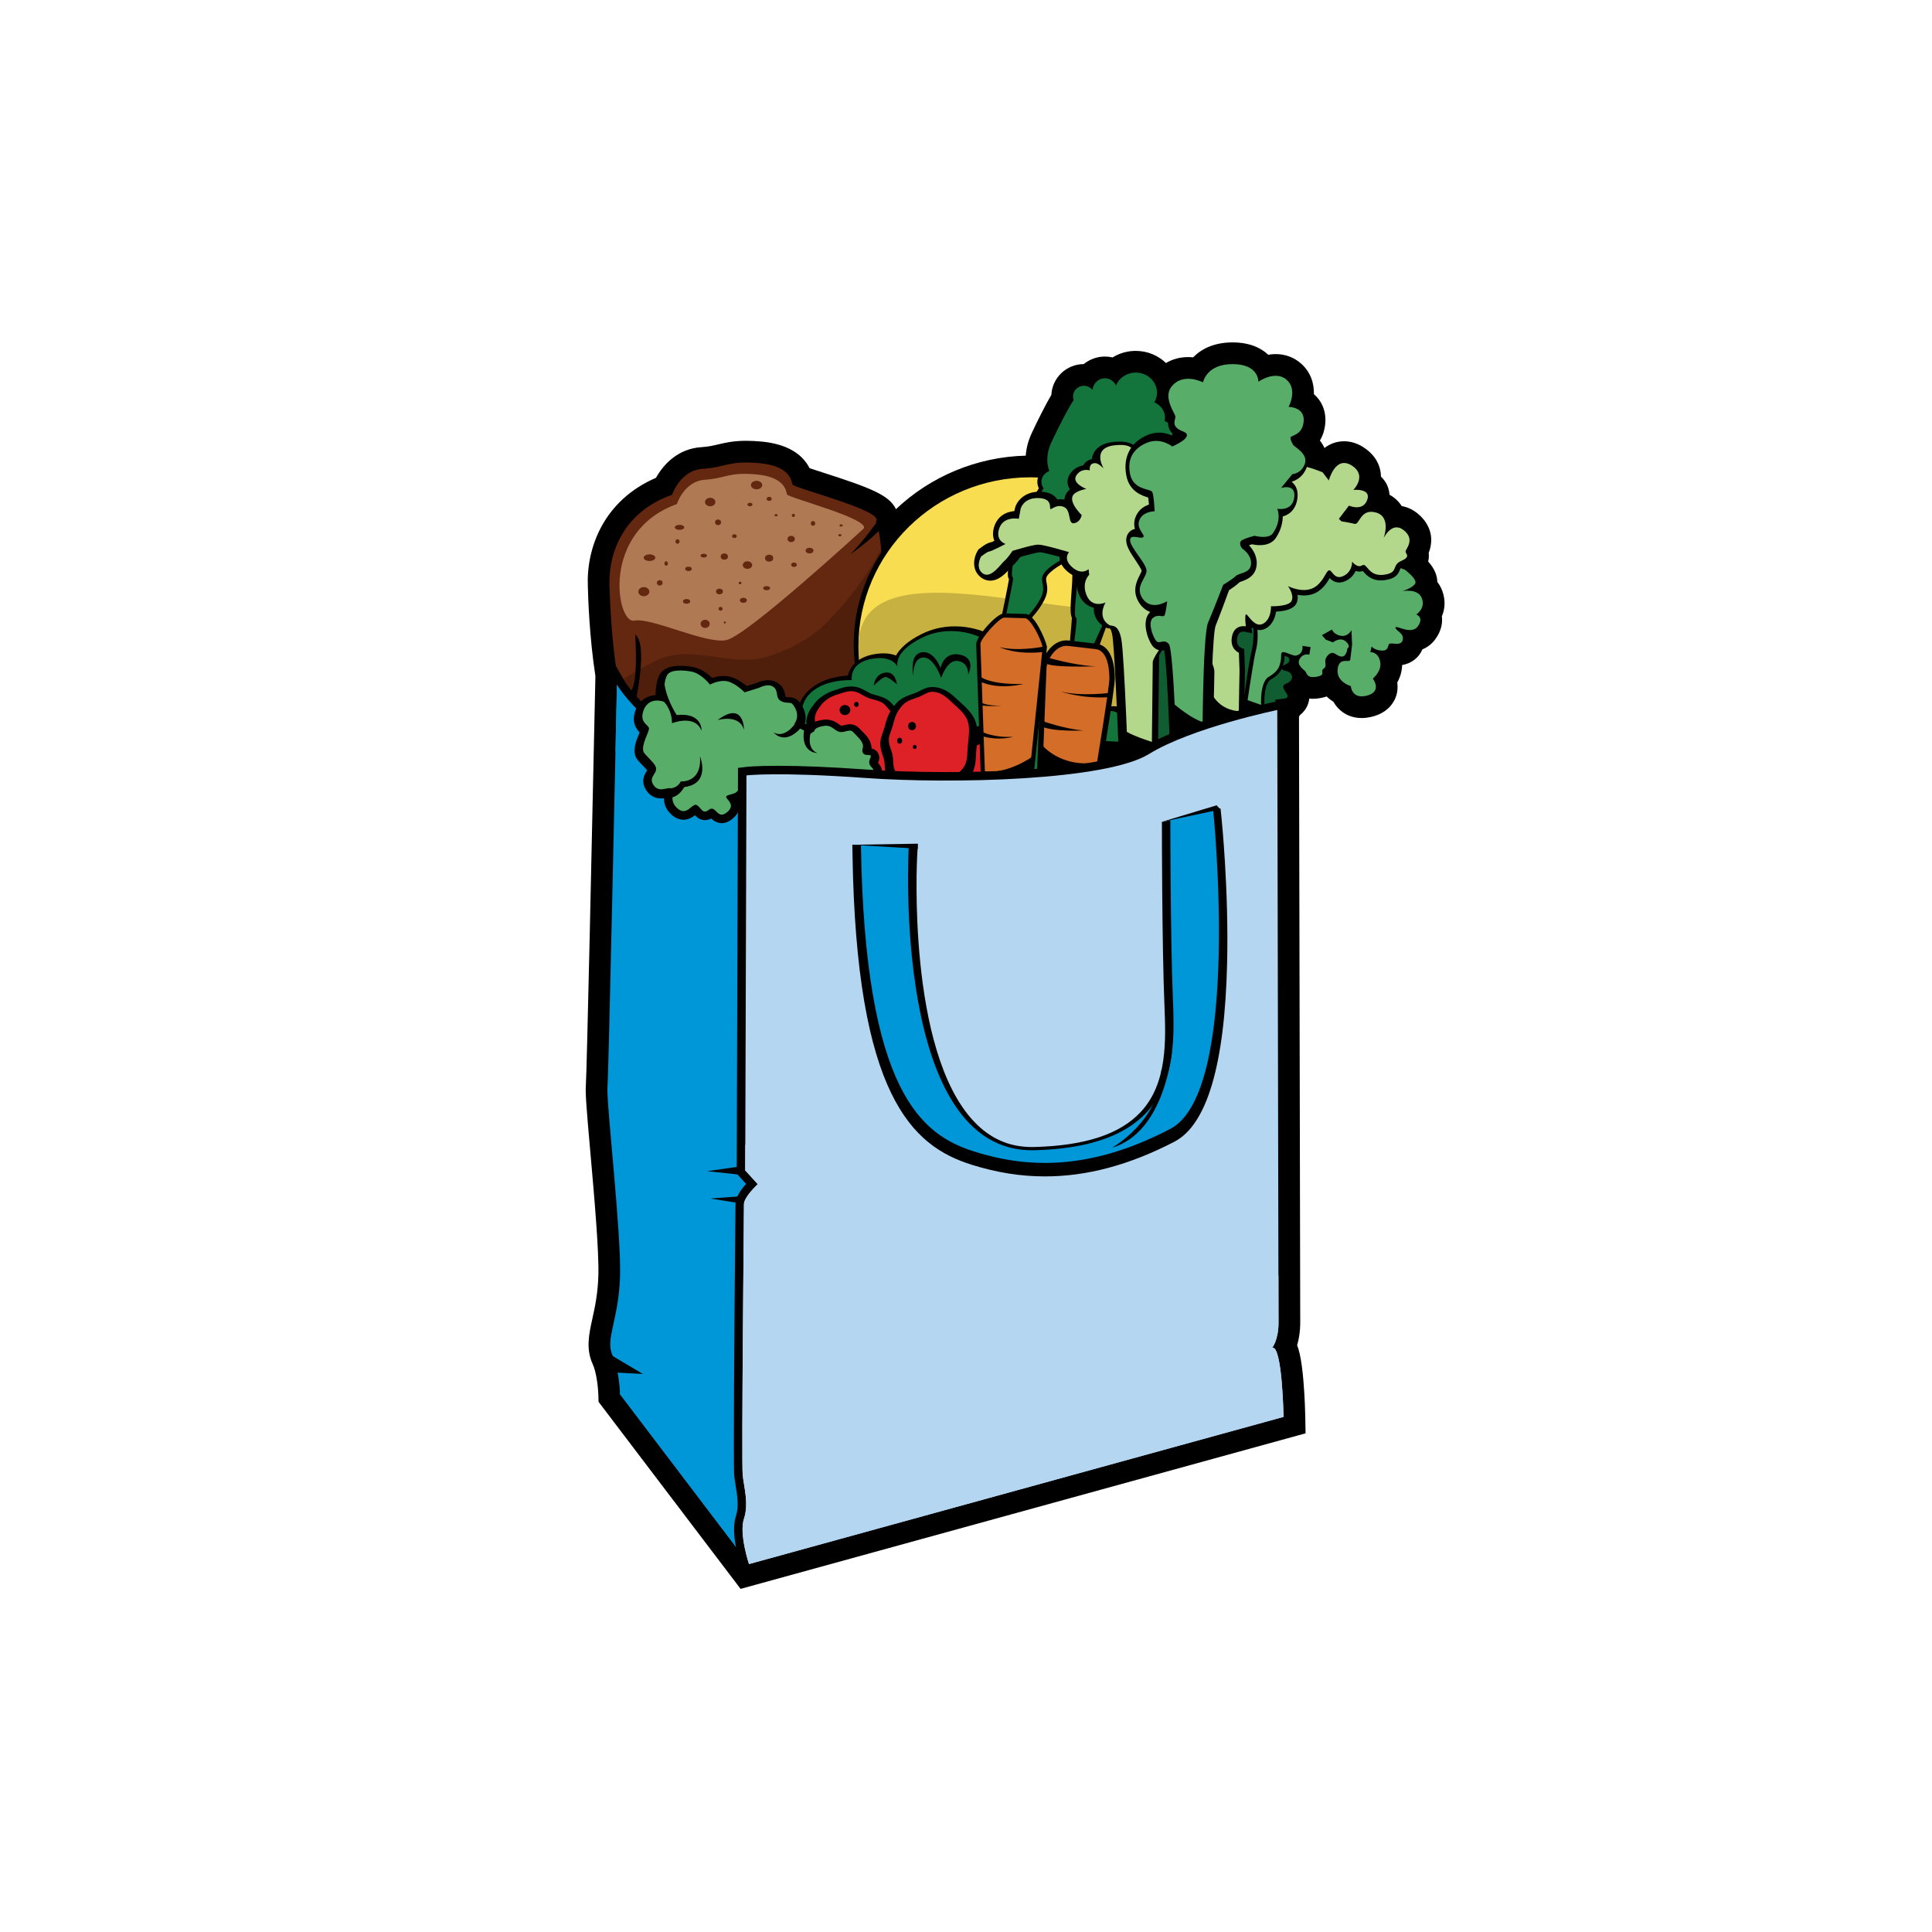 <?xml version="1.0" encoding="UTF-8"?> <svg xmlns="http://www.w3.org/2000/svg" xmlns:xlink="http://www.w3.org/1999/xlink" version="1.1" id="Layer_1" x="0px" y="0px" width="1024px" height="1024px" viewBox="0 0 1024 1024" style="enable-background:new 0 0 1024 1024;" xml:space="preserve"> <g id="groceries"> <g> <path d="M392.525,842.138l-75.281-99.145l-0.103-3.692c-0.125-4.044-1.034-12.027-2.946-16.167 c-3.762-8.148-2.047-15.935-0.234-24.179c1.36-6.188,2.902-13.201,3.182-22.97c0.371-12.981-2.173-41.79-4.217-64.938 c-2.012-22.778-2.741-31.756-2.413-35.688c0.483-6.459,3.235-130.694,4.968-212.619l0.093-4.408 c-3.22-20.715-3.889-42.428-4.002-47.398c-0.896-20.39,8.256-45.629,36.124-57.699c3.973-7.187,11.771-15.461,24.064-16.229 c3.641-0.228,6.021-0.79,8.776-1.441c3.832-0.905,8.177-1.932,15.008-1.932c2.465,0,5.078,0.13,7.99,0.399 c12.739,1.176,21.453,6.02,25.563,14.119c2.133,0.72,4.871,1.601,7.271,2.373c24.779,7.97,35.056,11.887,38.498,19.363 c18.341-17.377,42.896-27.751,68.8-28.374c0.248-3.589,1.163-7.67,3.229-12.078c2.992-6.39,7.104-14.632,10.35-20.161 c0.438-9.032,7.957-16.25,17.15-16.291c3.111-2.51,7.022-4,11.203-4c1.402,0,2.775,0.162,4.103,0.472 c3.573-2.225,7.801-3.472,12.272-3.472c6.239,0,11.9,2.456,16.016,6.425c3.437-2.055,7.43-3.14,11.755-3.14 c0.907,0,1.79,0.048,2.645,0.133c4.24-4.344,10.929-7.918,20.919-7.918c9.739,0,15.579,3.419,18.883,6.544 c1.27-0.218,2.602-0.347,3.974-0.347c5.09,0,9.741,1.743,13.452,5.041c5.027,4.47,6.918,10.407,6.775,16.209 c0.532,0.454,1.053,0.951,1.551,1.494c3.354,3.66,4.949,8.592,4.489,13.888c-0.305,3.491-1.26,6.555-2.858,9.177 c1.002,1.294,1.808,2.615,2.421,3.962c2.824-2.174,6.289-3.561,10.416-3.561c3.389,0,6.727,0.998,9.926,2.965 c5.451,3.355,8.819,8.31,9.482,13.952c0.07,0.617,0.109,1.224,0.118,1.819c0.819,0.766,1.479,1.559,2.008,2.316 c1.504,2.157,2.351,4.652,2.518,7.273c2.652,1.449,4.863,3.497,6.475,6.019c2.883,0.485,5.664,1.748,8.166,3.722 c3.445,2.721,10.408,9.91,6.129,21.132c0.188,1.519,0.096,3.031-0.279,4.534c3.588,3.984,4.82,7.664,4.845,10.817 c1.113,1.406,2.009,3.006,2.653,4.78c1.806,4.966,1.404,9.604-0.238,13.471c0.389,2.999,0.001,7.309-3.421,12.037 c-1.805,2.493-4.162,4.341-6.899,5.46c-1.873,4.427-5.786,7.449-10.737,8.302c-0.075,3.414-1.087,6.555-2.572,9.255 c0.342,2.475,0.17,5.115-0.802,7.732c-1.157,3.117-4.435,8.636-13.36,10.576c-1.601,0.348-3.179,0.524-4.692,0.524 c-7.105,0-12.217-3.736-14.955-8.575c-1.29-0.818-2.516-1.774-3.626-2.86c-0.914,0.32-1.906,0.588-2.982,0.797 c-1.495,0.29-2.88,0.43-4.231,0.43c-0.598,0-1.274-0.03-2.007-0.114c-0.126,1.294-0.476,2.662-1.142,4.076 c-0.624,1.324-1.787,3.166-3.848,4.697c-0.134,0.322-0.281,0.649-0.449,0.979c0.075,35.531,0.656,312.285,0.656,320.974 c0,4.898-0.702,8.872-1.642,11.997c0.509,1.332,0.96,2.829,1.339,4.51c0.812,3.597,1.455,8.226,1.971,14.148 c0.82,9.462,0.991,18.752,0.998,19.143l0.157,8.922L392.525,842.138z M339.908,734.808l61.521,81.023l267.066-73.522 c-0.28-5.359-0.708-10.446-1.199-14.383l-24.362,6.09l22.122-26.557c0.273-0.58,1.087-2.627,1.087-6.475 c0-8.079-0.507-249.097-0.637-310.529l-32.841,6.846l31.502-25.491c-0.063-1.439,0.162-2.771,0.501-3.92 c0.84-2.841,2.335-4.74,4.124-6.029c0.101-0.581,0.242-1.176,0.435-1.782c0.015-0.04,0.025-0.081,0.039-0.122 c-0.72-1.376-1.149-2.813-1.332-4.183c-0.455-3.464,0.541-7.759,4.146-11.13l2.985-13.651l1.463,0.571l-0.595-3.093l12.4,1.908 l23.538-13.239l13.998-28.002l0.536,12.343l2.795-6.136c1.099-2.415,2.659-4.438,4.659-6.056c0.289-1.129,0.7-2.085,1.081-2.848 l-6.239-2.637c-1.845,2.345-5.121,5.381-10.448,5.381c-1.029,0-2.063-0.127-3.068-0.378c-1.756-0.439-4.972-0.972-5.959-1.124 l-3.721-0.572l-11.104-11.103l1.498-1.965l-14.694,1.922l14.944-13.062l-2.309-3c-1.358-0.495-2.642-0.928-3.321-1.098 c-0.322-0.079-0.994-0.223-1.896-0.415l-14.779-3.145l5.089-9.791c-1.317-1.071-2.83-2.504-3.908-4.661l-0.247-0.477 c-0.804-1.54-2.302-4.406-2.302-8.335c0-1.073,0.142-2.474,0.668-3.974l-12.719,1.112l9.726-14.83l-15.785,11.786l0.992-21.466 c-0.505-0.073-1.177-0.129-2.05-0.129c-2.912,0-4.141,0.655-4.48,0.971l-2.615,15.16l-13.764-7.7 c-0.127-0.056-0.293-0.122-0.485-0.189c0.16,0.325,0.308,0.613,0.417,0.831c0.732,1.441,1.49,2.931,1.872,4.836 c0.083,0.416,0.143,0.822,0.183,1.215c2.803,1.845,4.291,4.126,5.074,5.926c1.398,3.208,1.435,6.793,0.099,10.095l-2.905,7.189 h-34.02l5.172-10.844l-4.03-1.466l1.7-7.521l-7.818-3.52l-5.292,12.939l-7.242-14.844l-6.186,0.41l-0.536,0.752 c-1.374,1.927-5.609,9.552-10.729,20.473c-1.557,3.321-1.178,5.431-0.812,6.394l4.121,10.866l-8.854,3.252l-2.264,5.517 l-8.263-0.553c-1.884-0.125-3.736-0.189-5.509-0.189c-28.192,0-54.563,14.856-68.819,38.772l-19.229,32.258l-2.13-37.494 c-0.731-12.901-1.933-16.357-2.121-16.83c-5.698-2.718-18.536-6.848-24.515-8.77c-3.708-1.192-6.91-2.222-9.372-3.094 c-4.021-1.424-9.529-3.374-11.137-9.805c-0.05-0.201-0.104-0.436-0.162-0.702c-0.006-0.022-0.01-0.047-0.015-0.072 c-0.584-0.376-2.531-1.379-7.224-1.812c-2.171-0.2-4.149-0.302-5.876-0.302c-4.15,0-6.486,0.552-9.718,1.315 c-3.137,0.741-7.04,1.664-12.631,2.013c-3.682,0.23-5.808,5.284-6.063,5.928l-1.639,5.542l-5.432,1.644 c-24.85,8.796-25.809,30.496-25.512,36.938l0.01,0.273c0.113,5.063,0.898,31.404,5.188,52.712l10.842,53.838L337.72,398.48 c-1.294,60.097-3.767,172.492-4.29,178.783c-0.145,2.903,1.209,18.232,2.404,31.759c2.097,23.745,4.706,53.296,4.296,67.618 c-0.341,11.936-2.287,20.788-3.709,27.253c-0.874,3.973-1.863,8.476-1.345,9.6C338.317,720.509,339.489,729.652,339.908,734.808z M727.388,324.03l1.117,1.491l14.991-8.995l-1.823-7.111l-1.296,3.248c-0.009-0.003-0.342-0.136-0.881-0.345 c0.18,0.399,0.369,0.719,0.544,0.941c-0.219-0.279-0.729-0.762-1.24-1.209c-0.827-0.317-1.894-0.717-2.979-1.103l-9.143-3.247 L727.388,324.03z M744.297,323.329c0.393,0.382,0.801,0.679,1.173,0.891l-0.334-1.305 C744.854,323.031,744.575,323.169,744.297,323.329z M742.857,321.141c0.694,0.146,1.343,0.33,1.955,0.52l-1.248-4.872 c-1.469,1.833-0.74,4.263-0.729,4.292C742.843,321.101,742.85,321.121,742.857,321.141z M740.151,303.487 c-0.199,0.333-0.396,0.709-0.58,1.133c-0.809,1.888-0.936,3.697-0.75,5.192l2.195-2.955L740.151,303.487z M736.091,288.854 c0.214,0.489,0.485,0.909,0.806,1.195c0.539,0.423,1.781,0.963,3.355,0.963c1.235,0,2.215-0.32,2.882-0.654l0.141-0.395 l-5.974-2.524C736.92,287.798,736.496,288.269,736.091,288.854z M735.581,286.711c0.026,0.412,0.096,0.832,0.198,1.235 c0.381-0.23,0.771-0.448,1.176-0.654L735.581,286.711z"></path> <g> <g> <path style="fill:#64270F;" d="M323.047,309.683c0,0,0.598,40.636,7.932,65.969l29.666,46l83.334-20.667l22.666-21.333 c0,0,5.334-106.666-4.666-105.333L323.047,309.683z"></path> <path style="opacity:0.2;enable-background:new ;" d="M440,328c-9,10-21,16-33,20c-20,6-40-7-59,2 c-6.441,3.221-13.525,7.102-20.219,11.619c0.89,4.938,1.943,9.708,3.195,14.032l29.668,46l83.332-20.667l22.668-21.333 c0,0,2.948-59.03,0.343-88.713C460.212,304.473,450.605,316.986,440,328z"></path> <g> <ellipse cx="544.141" cy="341.65" rx="91.166" ry="89.667"></ellipse> <path d="M544.141,431.817c-50.545,0-91.667-40.449-91.667-90.167c0-49.718,41.122-90.167,91.667-90.167 s91.666,40.449,91.666,90.167C635.807,391.368,594.686,431.817,544.141,431.817z M544.141,252.483 c-49.994,0-90.667,40-90.667,89.167s40.673,89.167,90.667,89.167c49.993,0,90.666-40,90.666-89.167 S594.134,252.483,544.141,252.483z"></path> </g> <ellipse style="fill:#F8DD51;" cx="546.143" cy="342.651" rx="91.168" ry="89.667"></ellipse> <path style="opacity:0.2;enable-background:new ;" d="M637.311,342.651c0,49.522-40.817,89.667-91.168,89.667 s-91.166-40.146-91.166-89.667c0-49.521,86.924-19.401,137.273-19.401S637.311,293.129,637.311,342.651z"></path> <g> <path d="M569.627,355.392c0,0,2.613-27.165,2.504-28.823c-0.113-1.659-1.443,1.761-0.152-13.985 c1.295-15.747-1.527-11.228,2.15-18.469c3.682-7.244,5.274-10.681,5.274-10.681l4.9-12.322c0,0-4.349-6.708-1.171-17.583 c3.18-10.875,6.659-21.103,8.059-23.527c1.399-2.426,0.703-5.045,10.025-5.666c9.321-0.62,14.5-0.964,14.5-0.964l2.942,5.134 c0,0,4.021,5.731,4.934,7.669c0.908,1.939,4.612,10.69,4.612,10.69l5.197,11.65c0,0,1.929,5.536,2.171,9.185 c0.243,3.649-2.379,11.154-4.036,13.598c-1.656,2.442-6.72,8.444-6.72,8.444s-2.395,3.158-5.279,6.682 c-2.885,3.524-21.925,14.454-21.925,14.454l-12.048,10.465l-3.007,9.53l-5.053,13.999c0,0-1.215,9.077-1.341,11.084 C576.04,357.964,569.627,355.392,569.627,355.392z"></path> <path d="M574.854,360.688c-2.481,0-5.759-1.236-6.703-1.615l-2.756-1.105l0.284-2.955c0.886-9.209,2.249-23.937,2.461-27.609 c-0.805-1.598-0.991-4.45-0.113-15.143c0.529-6.458,0.34-9.31,0.227-11.014c-0.227-3.39,0.036-4.391,2.341-8.927 c3.269-6.429,4.889-9.86,5.168-10.458l4.204-10.573c-1.35-3.146-3.273-9.849-0.639-18.871c2.792-9.551,6.62-21.26,8.429-24.396 c0.116-0.201,0.234-0.478,0.371-0.798c1.708-3.998,4.258-6.273,12.827-6.843l16.972-1.129l4.084,7.127 c0.9,1.285,4.21,6.061,5.173,8.11c0.933,1.989,4.521,10.471,4.675,10.831l5.291,11.891c0.216,0.619,2.112,6.16,2.384,10.227 c0.306,4.594-2.632,13.021-4.712,16.086c-1.666,2.457-6.131,7.779-6.904,8.697c-0.407,0.535-2.633,3.449-5.308,6.715 c-3.036,3.706-17.705,12.322-22.685,15.188l-10.912,9.479l-2.722,8.616l-4.908,13.599c-0.479,3.612-1.175,9.068-1.257,10.387 C579.987,358.365,578.279,360.688,574.854,360.688z M574.854,352.757v3.965V352.757L574.854,352.757L574.854,352.757z M575.425,324.068c0.308,0.522,0.595,1.237,0.662,2.23c0.063,0.966-0.397,6.637-1.034,13.693l3.749-10.389l3.318-10.52 l13.185-11.452l0.335-0.192c8.854-5.083,19.335-11.7,20.83-13.527c2.809-3.427,5.165-6.534,5.188-6.565l0.129-0.161 c1.372-1.626,5.207-6.253,6.469-8.114c1.268-1.867,3.532-8.53,3.361-11.108c-0.163-2.468-1.384-6.462-1.906-7.992 l-5.126-11.491c-1.302-3.073-3.89-9.144-4.582-10.624c-0.524-1.116-3-4.809-4.589-7.073l-0.193-0.306l-1.712-2.985l-12.026,0.8 c-5.339,0.355-5.673,1.139-6.062,2.046c-0.196,0.461-0.441,1.035-0.795,1.646c-1.037,1.797-4.271,10.972-7.686,22.657 c-2.576,8.817,0.583,14.134,0.719,14.356l1.114,1.719l-0.784,1.861l-4.988,12.523c-0.065,0.143-1.665,3.585-5.337,10.81 c-1.606,3.164-1.606,3.164-1.498,4.806c0.129,1.925,0.344,5.146-0.235,12.191C575.297,320.631,575.346,323.224,575.425,324.068 z"></path> </g> <path style="fill:#13743C;" d="M567.34,357.202c0,0,3.439-27.374,3.303-29.035s-1.855,1.825-0.149-14.035 c1.709-15.86,0.1-9.053,4.842-16.466c3.935-6.148,1.256-7.066,4.772-13.087l6.326-12.56c0,0-5.557-6.567-1.445-17.607 c4.11-11.041,8.607-21.443,10.41-23.932c1.804-2.489,0.92-5.092,12.88-6.074c11.958-0.982,18.604-1.528,18.604-1.528 l3.758,5.042c0,0,5.144,5.598,6.304,7.509c1.16,1.912,5.884,10.554,5.884,10.554l6.629,11.496c0,0,2.457,5.484,2.757,9.139 c0.3,3.654-3.086,11.291-5.221,13.807c-2.134,2.516-8.646,8.737-8.646,8.737s-3.078,3.262-6.792,6.912 c-3.713,3.65-28.171,15.356-28.171,15.356l-15.486,10.971l-3.888,9.684l-6.522,14.249c0,0-1.588,9.161-1.756,11.181 C575.561,359.538,567.34,357.202,567.34,357.202z"></path> <rect x="376.518" y="397.342" style="fill:#58AD68;" width="43.679" height="18.771"></rect> <path style="fill:#13743C;" d="M668.643,380.818c0,0,12.168-5,9.334-7.5s-4-2.333,2.334-3c6.332-0.667-3.836-6,1.332-8 s3.166-6.167,0-6.667s-3-2.333,0-3.667s1.334-3.333,1.334-3.333l2.334-10.667l5.332-15.333l9-6l15.668-16l-0.55-3.49 l2.882-9.177c0,0-7-8-10-9.667s-5.332-3-5.332-3s0-3-0.334-4.333s-2.666-7-2.666-7c-1.668-3-7.334-9.333-7.334-9.333 s-5-3.666-6.666-5.333c-1.668-1.667-6.668-6.667-6.668-6.667l-20.666-10.333c0,0-20.334-0.333-21.334,1s-9,15.333-9,15.333 l-9.666,7.667l-7.666-0.667c0,0-15.668,6-16.668,8.333s-1,26.667-1,26.667l3.334,20.667l3.666,14.333 c0,0,2.334,16.334,3.334,25.667s-0.334,58.333-0.334,58.333L668.643,380.818z"></path> <path style="opacity:0.2;enable-background:new ;" d="M668.643,380.818c0,0,12.168-5,9.334-7.5s-4-2.333,2.334-3 c6.332-0.667-3.836-6,1.332-8s3.166-6.167,0-6.667s-3-2.333,0-3.667s1.334-3.333,1.334-3.333l2.334-10.667l5.332-15.333l9-6 l15.668-16l-0.55-3.49l2.882-9.177c0,0-7-8-10-9.667s-5.332-3-5.332-3s0-3-0.334-4.333s-2.666-7-2.666-7 c-1.668-3-7.334-9.333-7.334-9.333s-5-3.666-6.666-5.333c-1.668-1.667-6.668-6.667-6.668-6.667l-20.666-10.333 c0,0-20.334-0.333-21.334,1s-9,15.333-9,15.333l-9.666,7.667l-7.666-0.667c0,0-15.668,6-16.668,8.333s-1,26.667-1,26.667 l3.334,20.667l3.666,14.333c0,0,2.334,16.334,3.334,25.667s-0.334,58.333-0.334,58.333L668.643,380.818z"></path> <g> <path d="M540.204,494.838l7.927-14.667l3.264-3l1.863-8v-6.667c0,0-0.467-2.333,0-3.667s1.865-3.333,1.865-3.333l3.263-10.667 l7.459-15.333l12.587-6l21.91-16l4.197-2.667l-0.934-10c0,0-3.188-11.979-9.446-15.107c-6.07-3.035-11.997,2.441-11.997,2.441 s0.001-3-0.467-4.333c-0.467-1.333-3.729-7-3.729-7c-2.331-3-10.255-9.333-10.255-9.333s-6.993-3.666-9.325-5.333 s-9.323-6.667-9.323-6.667l-28.902-10.333c0,0-14.531-6.687-29.837,1c-15.307,7.687-12.587,15.333-12.587,15.333 s-2.34-6.508-14.103-4.231s-10.14,11.231-10.14,11.231s-15.781-0.938-23.311,8.333c-7.528,9.272-1.397,26.667-1.397,26.667 l4.663,20.667l5.127,14.333c0,0,3.264,16.334,4.662,25.667s-0.469,58.333-0.469,58.333L540.204,494.838z"></path> <path d="M438.052,522.164l0.222-5.831c0.517-13.512,1.611-50.181,0.516-57.494c-1.261-8.406-4.1-22.801-4.563-25.131 l-5.168-14.546l-4.608-20.434c-0.838-2.509-6.302-20.208,2.242-30.728c6.217-7.658,16.479-9.533,22.663-9.929 c1.093-4.328,4.528-9.496,13.424-11.217c1.938-0.375,3.789-0.565,5.506-0.565c2.604,0,4.79,0.441,6.601,1.136 c1.966-3.484,5.877-7.489,13.417-11.276c5.519-2.77,11.506-4.175,17.801-4.175c8.274,0,14.479,2.478,15.721,3.012 l29.347,10.492l9.834,7.032c1.515,1.083,6.2,3.646,8.797,5.008l0.383,0.2l0.339,0.271c0.854,0.682,8.414,6.763,10.998,10.087 l0.347,0.515c1.032,1.794,2.674,4.699,3.563,6.568c1.452-0.501,3.092-0.846,4.857-0.846c2.058,0,4.037,0.468,5.885,1.392 c7.845,3.923,11.403,16.548,11.783,17.975l0.097,0.364l1.225,13.116l-6.398,4.063l-22.13,16.161l-11.545,5.503l-6.617,13.603 l-3.366,11.01l-0.407,0.583c-0.498,0.715-1.059,1.664-1.258,2.12c-0.023,0.351,0.048,1.072,0.115,1.418l0.089,0.438v7.63 l-2.297,9.854l-3.729,3.43l-8.545,15.812L438.052,522.164z M437.778,416.914l5.211,14.709 c0.134,0.671,3.301,16.548,4.698,25.882c1.175,7.83,0.253,39.666-0.214,53.344l89.747-19.957l7.31-13.521l2.796-2.57 l1.432-6.145v-5.746c-0.21-1.267-0.437-3.589,0.252-5.558c0.48-1.369,1.415-2.904,2.008-3.807l3.168-10.358l8.303-17.064 l13.629-6.498l21.813-15.917l1.873-1.19l-0.639-6.863c-1.188-4.172-4.058-10.418-7.017-11.897 c-0.595-0.297-1.203-0.441-1.859-0.441c-2.176,0-4.417,1.578-5.098,2.187l-7.503,6.705l-0.024-10.036 c-0.002-1.087-0.11-2.468-0.229-2.893c-0.248-0.617-1.822-3.501-3.192-5.893c-1.594-1.904-6.171-5.814-9.008-8.1 c-1.636-0.863-7.202-3.836-9.464-5.453l-8.813-6.302l-28.678-10.271c-0.034-0.015-5.162-2.284-12.176-2.284 c-4.879,0-9.511,1.083-13.762,3.218c-10.981,5.515-10.287,10.049-10.278,10.094c-0.035-0.192-0.087-0.29-0.087-0.29 l-8.476,3.03c0,0,0.021,0.083,0.088,0.218c-0.102-0.2-1.114-1.956-5.305-1.956c-1.144,0-2.42,0.135-3.795,0.401 c-7.189,1.392-6.652,5.542-6.568,6.011l1.022,5.635l-5.717-0.34c-0.047-0.002-0.395-0.019-0.961-0.019 c-3.084,0-13.543,0.483-18.589,6.696c-4.872,6.002-2.12,18.157-0.646,22.334l0.146,0.506L437.778,416.914z"></path> </g> <path style="fill:#13743C;" d="M538.203,492.836l7.926-14.667l3.264-3l1.863-8v-6.667c0,0-0.467-2.333,0-3.667 s1.864-3.333,1.864-3.333l3.265-10.667l7.458-15.333l12.587-6l21.911-16l4.195-2.667l-0.933-10c0,0-3.188-11.979-9.447-15.107 c-6.069-3.035-11.996,2.441-11.996,2.441s0-3-0.466-4.333c-0.468-1.333-3.73-7-3.73-7c-2.331-3-10.255-9.333-10.255-9.333 s-6.993-3.666-9.324-5.333c-2.332-1.667-9.323-6.667-9.323-6.667l-28.904-10.333c0,0-14.53-6.687-29.837,1 c-15.305,7.687-12.586,15.333-12.586,15.333s-2.339-6.508-14.103-4.231s-10.14,11.231-10.14,11.231s-15.78-0.938-23.311,8.333 c-7.529,9.271-1.397,26.667-1.397,26.667l4.663,20.667l5.127,14.333c0,0,3.263,16.334,4.661,25.667 c1.399,9.333-0.466,58.333-0.466,58.333L538.203,492.836z"></path> <g> <path d="M621.311,242.651l-3.854-8.16c2.362-0.937,4.02-3.104,4.02-5.632c0-2.591-1.742-4.802-4.201-5.696 c0.132-0.583,0.201-1.186,0.201-1.804c0-3.561-2.296-6.637-5.637-8.141c0.883-1.516,1.387-3.257,1.387-5.109 c0-5.868-5.037-10.625-11.25-10.625c-4.784,0-8.859,2.825-10.485,6.801c-1.102-2.256-3.321-3.801-5.89-3.801 c-3.321,0-6.063,2.584-6.543,5.952c-0.074,0.005-0.145,0.011-0.218,0.017c-1.055-1.203-2.617-1.968-4.364-1.968 c-3.176,0-5.75,2.519-5.75,5.625c0,0.684,0.131,1.335,0.358,1.941c-2.313,3.245-7.183,12.465-11.775,22.267 c-3.294,7.026-2.248,12.46-1.15,15.352c-2.448,0.899-4.183,3.105-4.183,5.689c0,1.283,0.43,2.473,1.157,3.458l-3.157,5.167 c0,0-2.334,3.333-7.667,10.333c-5.334,7-1.333,2.667-4.333,18.333s-1,12.333-1,14s-5.667,28.667-5.667,28.667s8,3,8.333,1 c0.335-2,1.334-6.083,1.334-6.083s7.25-6.25,10.75-13.5s-2.416-9.083,2.916-14.417c5.334-5.333,16.334-9.667,16.334-9.667 s25.333-9.667,29.333-13s7.333-6.333,7.333-6.333s7-5.667,9.334-8c2.333-2.333,6.333-9.667,6.333-13.333 S621.311,242.651,621.311,242.651z"></path> <path d="M538.2,339.166c-2.704,0-7.151-1.638-7.65-1.825l-1.735-0.651l0.382-1.815c2.004-9.548,5.155-24.922,5.577-27.896 c-0.871-1.309-1.047-3.616,1.082-14.733c1.248-6.513,1.248-9.436,1.246-11.183c0-3.149,0.326-3.901,3.49-8.053 c4.878-6.404,7.258-9.756,7.577-10.21l2.441-3.994c-0.522-1.075-0.796-2.244-0.796-3.445c0-2.761,1.419-5.258,3.736-6.782 c-0.861-3.346-1.24-8.684,1.803-15.177c4.314-9.209,8.841-17.834,11.377-21.727c-0.108-0.516-0.164-1.04-0.164-1.565 c0-4.292,3.549-7.785,7.91-7.785c1.2,0,2.368,0.269,3.429,0.771c1.51-2.854,4.437-4.771,7.696-4.771 c2.105,0,4.084,0.772,5.634,2.128c2.481-3.191,6.411-5.128,10.741-5.128c7.395,0,13.408,5.735,13.408,12.785 c0,1.434-0.254,2.857-0.744,4.203c3.126,2.105,4.995,5.419,4.995,9.047c0,0.181-0.005,0.361-0.015,0.542 c2.484,1.502,4.015,4.085,4.015,6.958c0,2.595-1.271,4.982-3.37,6.526l3.079,6.546c0.088,0.246,2.124,6.062,2.124,10.052 c0,4.282-4.277,12.174-6.966,14.861c-2.315,2.314-8.81,7.59-9.459,8.117c-0.404,0.363-3.61,3.229-7.353,6.348 c-4.156,3.464-27.318,12.356-29.945,13.359c-0.084,0.033-10.628,4.228-15.578,9.176c-2.031,2.033-1.855,2.951-1.474,4.961 c0.389,2.042,0.922,4.837-1.023,8.867c-3.131,6.485-8.957,12.086-10.754,13.723c-0.29,1.216-0.905,3.844-1.146,5.278 C541.676,337.257,541.131,339.166,538.2,339.166z M533.814,333.892c1.33,0.417,2.86,0.822,3.91,0.927 c0.427-2.126,1.118-4.956,1.153-5.098l0.163-0.67l0.523-0.452c0.068-0.06,6.959-6.058,10.216-12.804 c1.325-2.745,1.007-4.414,0.671-6.181c-0.463-2.425-0.986-5.174,2.663-8.824c5.588-5.587,16.603-9.966,17.069-10.149 c9.687-3.696,26.027-10.39,28.74-12.649c3.92-3.267,7.239-6.25,7.271-6.279l0.086-0.073c0.068-0.056,6.939-5.623,9.166-7.849 c1.993-1.993,5.7-8.838,5.7-11.806c0-2.646-1.296-6.942-1.841-8.514l-4.789-10.14l2.143-0.848 c1.612-0.639,2.654-2.061,2.654-3.624c0-1.613-1.092-3.052-2.78-3.667l-1.788-0.65l0.42-1.855 c0.1-0.438,0.148-0.884,0.148-1.328c0-2.595-1.672-4.959-4.364-6.171l-2.187-0.984l1.207-2.072 c0.715-1.229,1.094-2.619,1.094-4.022c0-4.667-4.077-8.465-9.09-8.465c-3.741,0-7.151,2.193-8.487,5.458l-1.825,4.464 l-2.115-4.334c-0.779-1.597-2.291-2.588-3.947-2.588c-2.178,0-4.07,1.761-4.403,4.097l-0.249,1.736l-3.022,0.208l-0.709-0.809 c-0.687-0.783-1.686-1.232-2.739-1.232c-1.98,0-3.592,1.554-3.592,3.465c0,0.395,0.075,0.792,0.223,1.182l0.403,1.077 l-0.668,0.936c-2.2,3.088-7.069,12.311-11.578,21.93c-3.017,6.435-1.977,11.327-1.088,13.669l0.774,2.041l-2.049,0.752 c-1.682,0.618-2.768,2.055-2.768,3.662c0,0.773,0.254,1.524,0.733,2.172l0.864,1.17l-3.988,6.521 c-0.098,0.138-2.42,3.449-7.719,10.404c-2.606,3.42-2.606,3.42-2.606,5.435c0,1.9,0.002,5.08-1.323,11.996 c-1.669,8.716-1.677,11.069-1.595,11.684c0.325,0.418,0.634,0.993,0.634,1.91C539.137,308.238,535.681,324.974,533.814,333.892 z"></path> </g> <path style="fill:#13743C;" d="M621.311,242.651l-3.854-8.16c2.362-0.937,4.02-3.104,4.02-5.632 c0-2.591-1.742-4.802-4.201-5.696c0.132-0.583,0.201-1.186,0.201-1.804c0-3.561-2.296-6.637-5.637-8.141 c0.883-1.516,1.387-3.257,1.387-5.109c0-5.868-5.037-10.625-11.25-10.625c-4.784,0-8.859,2.825-10.485,6.801 c-1.102-2.256-3.321-3.801-5.89-3.801c-3.321,0-6.063,2.584-6.543,5.952c-0.074,0.005-0.145,0.011-0.218,0.017 c-1.055-1.203-2.617-1.968-4.364-1.968c-3.176,0-5.75,2.519-5.75,5.625c0,0.684,0.131,1.335,0.358,1.941 c-2.313,3.245-7.183,12.465-11.775,22.267c-3.294,7.026-2.248,12.46-1.15,15.352c-2.448,0.899-4.183,3.105-4.183,5.689 c0,1.283,0.43,2.473,1.157,3.458l-3.157,5.167c0,0-2.334,3.333-7.667,10.333c-5.334,7-1.333,2.667-4.333,18.333s-1,12.333-1,14 s-5.667,28.667-5.667,28.667s8,3,8.333,1c0.335-2,1.334-6.083,1.334-6.083s7.25-6.25,10.75-13.5s-2.416-9.083,2.916-14.417 c5.334-5.333,16.334-9.667,16.334-9.667s25.333-9.667,29.333-13s7.333-6.333,7.333-6.333s7-5.667,9.334-8 c2.333-2.333,6.333-9.667,6.333-13.333S621.311,242.651,621.311,242.651z"></path> <g> <path d="M396.979,828.985l-68.341-90.005c0,0-0.355-12.773-4-20.666c-4-8.668,3.334-18.668,4-42 c0.668-23.334-7.331-92-6.665-100c0.665-8,5.006-213.331,5.006-213.331s18,31.333,71.332,48.667l16,392.667L396.979,828.985z"></path> <path d="M397.118,836.611l-72.938-96.061l-0.042-1.444c-0.002-0.116-0.38-11.962-3.586-18.906 c-2.772-6.011-1.44-12.07,0.246-19.741c1.355-6.168,3.044-13.845,3.34-24.273c0.386-13.389-2.179-42.424-4.238-65.753 c-1.736-19.663-2.704-30.959-2.411-34.491c0.518-6.219,3.49-142.08,4.99-213.051l0.342-16.175l8.061,14.028 c0.167,0.289,18.006,30.113,68.82,46.628l2.979,0.968l0.127,3.129l16.063,394.19L397.118,836.611z M333.067,737.374 l63.77,83.984l12.915-18.38l-15.813-388.041c-33.533-11.487-52.956-28.255-62.735-39.087 c-0.967,45.369-4.168,193.875-4.747,200.837c-0.244,2.936,1.104,18.195,2.406,32.953c2.08,23.563,4.671,52.89,4.271,66.804 c-0.32,11.275-2.111,19.411-3.549,25.948c-1.557,7.08-2.303,10.92-0.864,14.037 C331.977,723.476,332.849,733.594,333.067,737.374z"></path> </g> <path style="fill:#0097D8;" d="M396.979,828.985l-68.341-90.005c0,0-0.355-12.773-4-20.666c-4-8.668,3.334-18.668,4-42 c0.668-23.334-7.331-92-6.665-100c0.665-8,5.006-213.331,5.006-213.331s18,31.333,71.332,48.667l16,392.667L396.979,828.985z"></path> <path style="fill:#0097D8;" d="M398.311,411.651c-53.332-17.333-71.332-48.667-71.332-48.667s-0.301,14.151-0.753,35.163 C338.691,416.459,352.324,433.142,359,454c6,16,3,35,10,52c3,7,8,15,10,22c10,38-27,61-43,92c-4,7-3,15-1,22c9,27,40,57,12,83 c-4,5-11,9-16,12c-0.773,0.429-1.576,0.764-2.403,1.029c0.032,0.604,0.041,0.952,0.041,0.952l68.341,90.004l17.332-24.667 L398.311,411.651z"></path> <g> <path d="M597.681,407.984c0,0-2.257-64.723-3.868-72.576c-1.611-7.854-4.893-6.179-6.123-6.912 c-6.606-3.927-1.935-11.311-1.935-11.311s-6.769,3.143-9.67-3.455c-2.899-6.597,1.289-10.368,1.289-10.368l-0.322-2.828 c0,0-3.385,3.299-8.38-0.941c-4.996-4.242-1.613-7.542-1.613-7.542s-12.892-3.77-15.791-3.77c-2.9,0-13.216,3.142-13.216,3.142 s-2.578,3.771-4.189,5.028c-1.612,1.256-6.77,9.111-10.958,6.283c-4.19-2.828-0.969-8.483-0.969-8.483s3.224-2.512,4.19-2.512 s8.381-3.771,8.381-3.771s-5.481-1.571-3.224-7.854c2.256-6.283,9.992-4.713,9.992-4.713l0.967-5.027 c0,0,1.289-5.341,8.701-5.341c7.414,0,6.123,4.399,6.446,5.341c0.322,0.942,2.901-2.513,6.93-0.942 c4.029,1.571,1.936,8.796,5.317,8.168c3.387-0.628,3.868-4.083,3.868-4.083s-6.604-6.126-4.511-9.74 c1.435-2.476,6.929-3.298,6.929-3.298s-7.735-2.829-5.156-6.755c2.578-3.927,6.929-2.514,6.929-2.514s-0.806-3.77,2.901-3.613 c1.61,0.068,4.19,2.67,4.19,2.67s-6.606-10.368,5.802-11.625c10.94-1.108,9.025,4.084,10.637,5.341 c1.61,1.257,9.669,5.341,9.669,5.341s4.836,7.227,5.803,8.483c0.967,1.256,5.156,18.851,5.156,18.851l5.479,46.185 c0,0-17.405,20.421-17.405,24.191s-0.645,56.867-0.645,56.867L597.681,407.984z"></path> <path d="M593.475,414.148l-0.209-6.011c-0.901-25.867-2.653-66.346-3.78-71.841c-0.414-2.02-0.873-2.852-1.062-3.126 c-0.082-0.012-0.176-0.024-0.255-0.034c-0.673-0.086-1.687-0.216-2.739-0.842c-2.826-1.68-4.689-4.11-5.389-7.024 c-0.262-1.086-0.338-2.154-0.297-3.169c-3.405-0.733-6.146-3.046-7.703-6.592c-1.646-3.741-1.668-7.038-0.975-9.675 c-1.801-0.472-3.559-1.433-5.254-2.873c-3.422-2.904-4.22-5.839-4.286-7.791c-0.001-0.03-0.003-0.061-0.003-0.091 c-4.636-1.264-9.114-2.345-10.274-2.38c-1.235,0.015-6.13,1.247-10.475,2.521c-1.063,1.447-2.701,3.525-4.136,4.666 c-0.18,0.172-0.624,0.672-0.953,1.042c-2.418,2.721-6.071,6.833-10.838,6.833c-1.564,0-3.093-0.472-4.417-1.366 c-5.211-3.517-4.863-9.895-2.336-14.333l0.433-0.76l0.69-0.538c3.492-2.721,5.233-3.293,6.241-3.414 c0.354-0.131,0.91-0.371,1.591-0.68c-0.746-1.791-1.203-4.499,0.074-8.053c1.623-4.52,5.414-7.286,10.521-7.744l0.302-1.539 c0.729-3.017,4.381-8.723,12.996-8.723c4.553,0,7.778,1.439,9.46,4.142c1.135-0.204,2.486-0.218,3.778,0.044 c0.07-1.088,0.375-2.179,0.99-3.24c0.493-0.851,1.151-1.575,1.902-2.189c-0.368-0.562-0.677-1.17-0.894-1.828 c-0.692-2.096-0.377-4.314,0.894-6.246c1.68-2.56,4.133-4.16,7.022-4.618c0.186-0.34,0.406-0.676,0.669-1.001 c0.978-1.208,2.339-2.01,3.929-2.338c0.119-0.998,0.395-2.01,0.875-3.003c1.167-2.408,3.947-5.42,10.573-6.091 c1.156-0.117,2.245-0.177,3.237-0.177c7.712,0,10.05,3.608,11.177,6.83c1.556,0.946,5.239,2.915,8.334,4.483l1.031,0.523 l0.644,0.961c1.836,2.747,4.992,7.415,5.632,8.246c0.614,0.799,1.545,2.006,5.952,20.521l0.091,0.503l5.707,48.102 l-1.253,1.469c-7.1,8.332-15.223,18.838-16.351,21.747c-0.032,6.134-0.619,54.391-0.644,56.5l-0.037,3.088L593.475,414.148z M589.498,324.4c3.193,0.455,6.993,2.088,8.643,10.121c1.396,6.81,3.118,50.454,3.739,67.302l3.023-1.064 c0.138-11.396,0.605-50.55,0.605-53.725c0-1.442,0-5.217,17.21-25.583l-5.224-44.018c-1.688-7.076-3.845-15.402-4.575-17.301 c-1.096-1.508-3.734-5.422-5.057-7.393c-2.881-1.477-7.807-4.063-9.356-5.273c-1.438-1.123-1.951-2.643-2.258-3.551 c-0.068-0.205-0.168-0.499-0.235-0.641c-0.174-0.089-0.862-0.368-2.633-0.368c-0.695,0-1.484,0.044-2.347,0.131 c-2.549,0.258-3.399,0.92-3.513,1.153c-0.327,0.673,0.366,2.721,0.99,3.701l22.123,34.718l-19.744-19.912l-14.313,2.149 c-1.173,0.184-2.621,0.636-3.422,1.041c0.473,1.117,1.933,3.06,3.36,4.396l1.675,1.566l-0.311,2.277 c-0.343,2.455-2.295,6.863-7.438,7.817c-0.402,0.075-0.807,0.113-1.199,0.113c-4.922,0-5.946-4.894-6.332-6.736 c-0.115-0.552-0.296-1.418-0.478-1.858c-0.088-0.019-0.17-0.028-0.25-0.028c-0.451,0-1.002,0.3-1.533,0.589 c-0.727,0.394-1.717,0.934-3.04,0.934c-1.987,0-3.757-1.268-4.401-3.154c-0.263-0.766-0.289-1.462-0.309-1.971 c-0.002-0.056-0.006-0.12-0.008-0.186c-0.328-0.089-0.936-0.197-1.95-0.197c-3.507,0-4.302,1.684-4.396,1.93l-1.776,9.238 l-4.373-0.888l0,0c-0.004,0-0.51-0.086-1.211-0.086c-3.041,0-3.535,1.375-3.745,1.962c-0.605,1.686-0.157,1.943,0.329,2.125 l7.492,1.628c3.036-0.786,6.262-1.496,8.004-1.496c3.188,0,12.974,2.76,17.031,3.947l7.258,2.123l-5.148,5.023 c0.103,0.203,0.385,0.641,1.124,1.268c0.833,0.708,1.62,1.114,2.157,1.114c0.159,0,0.283-0.04,0.363-0.077l6.564-8.39 l0.824,11.162l0.601,5.269l-1.668,1.309c-0.388,0.431-1.641,2.164-0.245,5.34c0.637,1.446,1.295,1.563,2.027,1.563 c0.777,0,1.557-0.261,1.792-0.361l13.628-6.327l-8.089,12.721c-0.395,0.652-1.153,2.462-0.851,3.681 C588.686,323.417,588.798,323.869,589.498,324.4z M525.492,297.108c-0.188,0.525-0.376,1.216-0.299,1.641 c0.994-0.558,2.501-2.151,3.397-3.143c-0.69,0.259-1.171,0.396-1.535,0.469C526.689,296.281,526.094,296.676,525.492,297.108z M575.564,255.396c0.572,0.352,1.271,0.706,1.893,0.938l11.335,4.245l-5.287-5.332l1.105,3.684l-8.237-3.502 C576.237,255.401,575.854,255.359,575.564,255.396z"></path> </g> <path style="fill:#B4D88B;" d="M598.311,415.651c0,0-2.334-68.667-4-77c-1.668-8.333-5.061-6.557-6.334-7.333 c-6.832-4.167-2-12-2-12s-7,3.333-10-3.667s1.334-11,1.334-11l-0.334-3c0,0-3.502,3.5-8.666-1c-5.166-4.5-1.668-8-1.668-8 s-13.332-4-16.332-4s-13.668,3.333-13.668,3.333s-2.666,4-4.332,5.333c-1.668,1.333-7,9.667-11.334,6.667s-1-9-1-9 s3.334-2.667,4.334-2.667s8.666-4,8.666-4s-5.668-1.667-3.334-8.333s10.334-5,10.334-5l1-5.333c0,0,1.334-5.667,9-5.667 s6.332,4.667,6.666,5.667s3-2.667,7.168-1c4.166,1.667,2,9.333,5.5,8.667s4-4.333,4-4.333s-6.832-6.5-4.668-10.333 c1.485-2.628,7.168-3.5,7.168-3.5s-8-3-5.334-7.167c2.668-4.167,7.166-2.667,7.166-2.667s-0.832-4,3-3.833 c1.666,0.072,4.334,2.833,4.334,2.833s-6.832-11,6-12.333c11.314-1.176,9.334,4.333,11,5.667s10,5.667,10,5.667s5,7.667,6,9 s5.334,20,5.334,20l5.666,49c0,0-18,21.667-18,25.667s-0.666,60.333-0.666,60.333L598.311,415.651z"></path> <g> <path d="M670.311,388.984c0,0-5.166-23,1.332-29.667c0.84-0.861,5.334-2.5,6.668-7c1.332-4.5,0.166-5.5,1.166-6.5 s5.696,1.981,7.334,1.667c4.334-0.833,3.5-5.167,3.5-5.167l4.332,0.667l-0.666,4c0,0-3.334-1-5.166,2.333 c-1.834,3.333,2.5,5.667,3.166,6.667s0.834,3.667,6,2.667s1.332-2.666,3.666-4.333s-0.832-3.833,2.168-7s4.334,0.5,7.166,0.667 c2.834,0.167,3.166-4.333,3.166-4.333s2.168-1-0.832-3.667s-6.834,0.5-6.834,0.5l-3.834-1.5l-2-2.333l5.334-3 c0,0,0.832,2.667,4.666,3.333s5.668-3,5.668-3l0.332,7.667c0,0-0.666,6-1,8c-0.332,2-5.832-1.833-6.666,5s7,9,7,9 s0.334,6.833,8,5.167c9.086-1.975,3.666-9.167,3.666-9.167s5-4,3.834-9.167s-5.166-4.833-5.166-4.833l0.666-3 c0,0,1.5,2,5.334,2.167c3.832,0.167,3-2.5,4-3.5s6.332,1.5,7.166-2.167s-3.834-4.833-3.834-6.5s8.334,4.167,11.834-0.667 s-0.834-6.333-0.834-6.333s5-3,3-8.5s-10.332-3.833-10.332-3.833s5.832-1.834,6.832-4.167s-5.5-7.167-5.5-7.167 s-6.666-2.667-9.666-3.333s-11-2.333-11-2.333s-10.666,0-12,0s-16,2.333-17.666,3c-1.668,0.667-12.668,7.667-13.668,9 s-8.332,10.333-8.332,10.333s-5.668,10.667-6,11.667c-0.334,1,0.523,8.681-1.31,15.681s-7.358,49.984-7.358,49.984 L670.311,388.984z"></path> <path d="M655.403,399.278l0.454-3.523c0.226-1.76,5.562-43.18,7.401-50.211c1.227-4.682,1.188-9.72,1.167-12.73 c-0.015-1.845-0.009-2.511,0.175-3.064c0.345-1.031,4.395-8.695,6.118-11.943l0.194-0.292 c0.073-0.089,7.321-8.987,8.289-10.276c1.337-1.782,12.727-8.907,14.438-9.591c1.931-0.772,16.882-3.128,18.335-3.128 l12.367,0.038c0.08,0.017,8.046,1.677,11.023,2.338c3.105,0.69,9.666,3.309,9.942,3.419l0.218,0.087l0.188,0.14 c2.854,2.122,7.438,6.154,6.08,9.32c-0.315,0.736-0.889,1.402-1.595,1.995c2.523,0.793,4.299,2.389,5.132,4.681 c1.438,3.956-0.05,7.095-1.802,9.018c0.363,0.432,0.688,0.965,0.894,1.615c0.556,1.762,0.053,3.737-1.491,5.871 c-0.894,1.234-2.602,2.706-5.66,2.706c-0.945,0-1.89-0.137-2.782-0.332c0.7,1.06,1.133,2.409,0.739,4.136 c-0.36,1.591-1.523,3.488-5.012,3.488c-0.635,0-1.255-0.056-1.803-0.105c-0.323-0.029-0.63-0.059-0.903-0.069 c-0.02,0.065-0.04,0.133-0.059,0.194c-0.364,1.2-1.087,3.745-5.225,3.559c-0.176-0.008-0.347-0.019-0.515-0.033 c0.636,0.867,1.177,2.006,1.515,3.504c1.014,4.482-1.651,8.12-3.294,9.862c0.764,1.454,1.612,3.825,0.748,6.153 c-0.831,2.237-2.959,3.742-6.327,4.474c-0.924,0.201-1.81,0.303-2.632,0.303c-4.824,0-6.806-3.353-7.372-5.879 c-3.292-1.297-7.885-4.669-7.165-10.568c0.319-2.617,1.283-4.079,2.373-4.895c-0.854-0.27-1.56-0.708-2.164-1.085 c-0.466-0.29-0.992-0.619-1.256-0.619c-0.166,0-0.521,0.19-1.025,0.722c-1.029,1.087-0.948,1.793-0.824,2.861 c0.129,1.112,0.344,2.975-1.604,4.366c-0.039,0.028-0.067,0.051-0.089,0.069c0.003,0.075,0.016,0.18,0.025,0.263 c0.27,2.412-0.979,3.659-4.307,4.303c-0.868,0.168-1.673,0.253-2.39,0.253c-3.731,0-4.778-2.26-5.283-3.346 c-0.06-0.129-0.107-0.25-0.169-0.345c-0.05-0.053-0.356-0.321-0.583-0.517c-1.323-1.152-4.293-3.737-3.047-7.169 c-1.141,0.106-2.622-0.454-4.171-1.057c-0.554-0.216-1.293-0.504-1.859-0.676c0.002,0.978,0.006,2.61-0.781,5.269 c-1.217,4.106-4.554,6.159-6.346,7.262c-0.303,0.187-0.681,0.418-0.785,0.509c-4.745,4.87-2.217,21.857-0.84,27.99l0.297,1.317 L655.403,399.278z M668.044,330.824c-0.029,0.325-0.022,1.191-0.018,1.963c0.022,3.189,0.063,8.526-1.284,13.669 c-1.479,5.644-5.493,35.826-6.856,46.232l8.388-4.634c-1.098-5.425-4.183-23.567,2.08-29.992 c0.354-0.361,0.813-0.645,1.45-1.037c1.573-0.969,3.954-2.433,4.78-5.218c0.641-2.162,0.637-3.366,0.634-4.245 c-0.005-0.948-0.007-2.023,0.986-3.016c0.334-0.334,0.938-0.733,1.919-0.733c1.114,0,2.448,0.52,3.86,1.071 c0.844,0.328,2.118,0.825,2.556,0.825c1.363-0.266,1.742-0.998,1.913-1.605c0.202-0.721,0.091-1.438,0.09-1.444l-0.483-2.508 l8.659,1.332l-1.301,7.813l-1.956-0.586l0,0c0,0-0.266-0.065-0.636-0.065c-1.07,0-1.868,0.504-2.439,1.541 c-0.55,1.002-0.112,1.835,1.872,3.563c0.521,0.453,0.934,0.812,1.217,1.239c0.184,0.274,0.313,0.554,0.438,0.824 c0.39,0.839,0.584,1.26,2.019,1.26c0.487,0,1.061-0.063,1.704-0.188c0.759-0.146,1.185-0.289,1.41-0.384 c-0.079-0.717-0.249-2.361,1.552-3.647c0.133-0.094,0.165-0.148,0.165-0.149c0.042-0.115-0.011-0.572-0.046-0.874 c-0.148-1.288-0.397-3.444,1.787-5.75c1.177-1.243,2.367-1.846,3.641-1.846c1.291,0,2.283,0.618,3.158,1.163 c0.652,0.407,1.217,0.758,1.78,0.791h0.001c0.704,0,1.189-1.742,1.266-2.676l0.084-1.048l0.514-0.24 c-0.137-0.198-0.383-0.496-0.832-0.895c-0.471-0.418-0.969-0.613-1.568-0.613c-1.226,0-2.529,0.838-2.929,1.162l-0.814,0.658 l-5.233-2.039l-3.719-4.34l9.184-5.166l0.663,2.123c0.012,0.028,0.635,1.641,3.256,2.096c0.207,0.036,0.412,0.054,0.608,0.054 c2.027,0,3.101-2.013,3.146-2.099l3.104-5.949l0.638,14.494l-0.017,0.138c-0.027,0.247-0.677,6.072-1.014,8.097 c-0.165,0.993-0.847,2.175-3.145,2.175c-0.162,0-0.331-0.004-0.508-0.008c-0.164-0.003-0.332-0.008-0.505-0.008 c-1.159,0-2.161,0-2.497,2.763c-0.64,5.233,5.434,6.975,5.691,7.047l1.255,0.347l0.063,1.3c0.039,0.609,0.42,3.717,3.951,3.717 c0.565,0,1.193-0.074,1.867-0.221c1.438-0.313,3.249-0.949,3.717-2.209c0.548-1.472-0.731-3.621-1.105-4.116l-1.053-1.396 l1.367-1.092c0.034-0.029,4.101-3.382,3.201-7.364c-0.72-3.187-2.681-3.434-3.265-3.434l-2.438,0.203l2.051-9.209l2.349,3.131 c0.021,0.021,1.133,1.325,3.972,1.448c0.086,0.004,0.174,0.006,0.254,0.006c1.061,0,1.084-0.077,1.367-1.015 c0.185-0.601,0.411-1.35,1.026-1.965c0.704-0.703,1.646-0.785,2.292-0.785c0.412,0,0.896,0.041,1.411,0.087 c0.496,0.044,1.008,0.091,1.479,0.091c1.347,0,1.422-0.333,1.502-0.687c0.243-1.073-0.346-1.694-1.748-2.854 c-0.998-0.826-2.131-1.762-2.131-3.246c0-1.203,0.948-2.11,2.207-2.11c0.703,0,1.495,0.255,2.59,0.607 c1.381,0.445,3.101,0.998,4.635,0.998c1.289,0,2.136-0.375,2.744-1.217c0.806-1.111,1.159-2.087,0.975-2.677 c-0.186-0.587-0.932-0.897-0.938-0.899l-3.644-1.261l3.307-1.983c0.37-0.229,3.665-2.408,2.234-6.341 c-0.867-2.385-3.672-2.886-5.869-2.886c-1.369,0-2.413,0.201-2.423,0.203l-0.892-3.482c2.304-0.727,5.115-2.132,5.669-3.059 c-0.182-0.901-2.334-3.189-4.685-4.974c-1.163-0.46-6.64-2.599-9.168-3.16c-2.703-0.601-9.587-2.039-10.794-2.291h-11.813 c-1.473,0.036-15.579,2.33-17.002,2.873c-1.584,0.633-11.838,7.224-12.92,8.442c-0.929,1.239-7.279,9.04-8.239,10.219 C671.275,324.436,668.472,329.821,668.044,330.824z M692.067,344.41c-0.037,0.216-0.087,0.439-0.149,0.666 c-0.003,0.011-0.006,0.021-0.01,0.032c0.199-0.028,0.389-0.045,0.564-0.054l0.095-0.566L692.067,344.41z M714.145,338.341 c0.123,0.094,0.243,0.193,0.36,0.298c0.073,0.064,0.146,0.129,0.213,0.194l-0.032-0.752 C714.513,338.173,714.332,338.261,714.145,338.341z M703.717,337.472l2.521,0.987c0.345-0.213,0.771-0.449,1.265-0.663 c-0.923-0.501-1.63-1.116-2.151-1.728l-1.914,1.077L703.717,337.472z"></path> </g> <path style="fill:#58AD68;" d="M670.311,388.984c0,0-5.166-23,1.332-29.667c0.84-0.861,5.334-2.5,6.668-7 c1.332-4.5,0.166-5.5,1.166-6.5s5.696,1.981,7.334,1.667c4.334-0.833,3.5-5.167,3.5-5.167l4.332,0.667l-0.666,4 c0,0-3.334-1-5.166,2.333c-1.834,3.333,2.5,5.667,3.166,6.667s0.834,3.667,6,2.667s1.332-2.666,3.666-4.333 s-0.832-3.833,2.168-7s4.334,0.5,7.166,0.667c2.834,0.167,3.166-4.333,3.166-4.333s2.168-1-0.832-3.667s-6.834,0.5-6.834,0.5 l-3.834-1.5l-2-2.333l5.334-3c0,0,0.832,2.667,4.666,3.333s5.668-3,5.668-3l0.332,7.667c0,0-0.666,6-1,8 c-0.332,2-5.832-1.833-6.666,5s7,9,7,9s0.334,6.833,8,5.167c9.086-1.975,3.666-9.167,3.666-9.167s5-4,3.834-9.167 s-5.166-4.833-5.166-4.833l0.666-3c0,0,1.5,2,5.334,2.167c3.832,0.167,3-2.5,4-3.5s6.332,1.5,7.166-2.167 s-3.834-4.833-3.834-6.5s8.334,4.167,11.834-0.667s-0.834-6.333-0.834-6.333s5-3,3-8.5s-10.332-3.833-10.332-3.833 s5.832-1.834,6.832-4.167s-5.5-7.167-5.5-7.167s-6.666-2.667-9.666-3.333s-11-2.333-11-2.333s-10.666,0-12,0s-16,2.333-17.666,3 c-1.668,0.667-12.668,7.667-13.668,9s-8.332,10.333-8.332,10.333s-5.668,10.667-6,11.667c-0.334,1,1.189,7.349-0.644,14.349 s-8.024,51.318-8.024,51.318L670.311,388.984z"></path> <g> <path d="M656.311,391.984l0.666-36.667l-0.334-9.333c0,0-5-2-3.666-8.667s7.334-5.333,7.334-5.333s-0.668-5.333,0-6.333 c0.666-1,4.332,7.334,9,5c4.666-2.334,4.332-9.333,4.332-9.333s9.666,0.333,11-3s-2-7.667-2-7.667s9,4.667,15,0 c4.243-3.3,5-7.667,6.668-8.333c1.666-0.666,2.666,5.333,7.666,3s4.666-7.667,4.666-7.667s2.668,3.667,5.334,2s3,6,11.334,5 c8.332-1,3.998-5,9.332-7.333s2.334-3.667,2.334-5s5.334-6.333-1-11.333s-10.666,4.333-10.666,4.333s4.332-11.333-4-13.667 c-8.334-2.334-8.668,6.666-11.334,6c-2.666-0.667-7-1.333-7-1.333l-1.334-1.333l5.334-7c0,0,7.332,3.333,9.666-3 s-7.332-5.333-7.332-5.333s7.666-7.666-1-13c-8.668-5.334-12,8-12,8l-3.334-4.333c0,0-5-2-7.666-2.667 c-2.668-0.667-27.668-5.667-27.668-5.667l-29,76l-2.666,20.667c0,0,9.666,11.667,9.666,17.333s-1,41-1,41L656.311,391.984z"></path> <path d="M639.643,401.148l0.121-4.246c0.01-0.354,0.998-35.357,0.998-40.918c0-3.186-5.266-10.979-9.004-15.497l-0.797-0.964 l2.869-22.247l29.989-78.594l2.388,0.478c1.023,0.205,25.099,5.021,27.801,5.697c2.824,0.706,7.827,2.702,8.037,2.787 l0.733,0.293l0.734,0.956c1.827-3.313,4.753-6.381,8.897-6.381c1.77,0,3.589,0.567,5.408,1.688 c4.049,2.491,5.191,5.517,5.438,7.616c0.229,1.954-0.204,3.771-0.855,5.301c1.748,0.422,3.416,1.243,4.473,2.758 c0.812,1.165,1.553,3.17,0.471,6.106c-0.335,0.907-0.771,1.719-1.297,2.427c1.231-0.084,2.61,0.07,4.037,0.471 c2.764,0.773,4.855,2.438,6.052,4.815c0.573,1.139,0.899,2.354,1.06,3.566c0.925-0.39,1.941-0.627,3.057-0.627 c1.896,0,3.75,0.704,5.509,2.092c6.847,5.405,3.452,11.572,2.338,13.599c-0.001,0.002-0.002,0.004-0.003,0.006 c0.406,0.782,0.896,2.046,0.389,3.572c-0.692,2.08-2.868,3.26-4.688,4.056c-1.191,0.521-1.346,0.913-1.761,1.959 c-1.004,2.539-2.401,4.877-8.386,5.595c-0.61,0.074-1.217,0.111-1.793,0.111c-5.321,0-7.939-3.118-9.349-4.792 c-0.047-0.057-0.099-0.118-0.149-0.18c-1.264,0.448-2.692,0.375-3.855-0.038c-0.92,2.02-2.558,4.032-5.311,5.315 c-1.153,0.539-2.291,0.813-3.379,0.813c-2.367,0-3.981-1.239-5.055-2.364c-1.013,1.768-2.536,4.36-5.351,6.549 c-2.286,1.779-5.087,2.681-8.322,2.681c-1.162,0-2.293-0.12-3.349-0.306c0.189,1.32,0.123,2.725-0.424,4.089 c-1.16,2.899-4.853,4.503-10.984,4.777c-0.424,2.875-1.739,7.065-5.733,9.063c-0.953,0.477-1.952,0.718-2.971,0.718 c-1.673,0-3.123-0.631-4.358-1.503l0.403,3.239l-3.985-0.885h0.002c-0.006,0-0.25-0.041-0.6-0.041 c-1.842,0-2.855,0.965-3.288,3.127c-0.854,4.269,1.798,5.382,1.911,5.428l1.742,0.696l0.402,11.286l-0.002,0.078l-0.701,38.641 L639.643,401.148z M636.991,337.794c2.713,3.4,9.53,12.509,9.53,18.19c0,4.521-0.615,27.238-0.883,36.837l7.826-2.863 l0.63-34.615l-0.275-7.689c-2.32-1.731-4.794-5.271-3.668-10.9c0.831-4.153,3.394-6.875,7.009-7.577 c-0.188-3.714,0.447-4.666,0.754-5.123c0.57-0.854,1.52-1.366,2.538-1.366c1.635,0,2.546,1.119,3.601,2.415 c0.752,0.922,2.51,3.083,3.574,3.083c0.075,0,0.197-0.011,0.395-0.11c2.86-1.43,2.748-6.569,2.744-6.62l-0.147-3.123 l3.123,0.107c0.021,0.001,0.251,0.008,0.623,0.008c4.282,0,7.032-0.759,7.642-1.301c0.4-1.293-0.878-3.742-1.646-4.739 l-7.913-10.288l11.521,5.975c0.026,0.014,3.469,1.751,7.119,1.751c1.924,0,3.535-0.494,4.786-1.467 c1.991-1.548,3.041-3.383,3.967-5.002c0.903-1.582,1.759-3.076,3.398-3.732c0.429-0.171,0.876-0.258,1.331-0.258 c1.86,0,2.942,1.323,3.733,2.29c0.625,0.764,1.1,1.304,1.511,1.304c0.136,0,0.438-0.035,0.942-0.271 c3.186-1.486,3.013-4.843,3.011-4.877l-0.619-9.876l5.822,8.002c0.435,0.578,1.223,1.217,1.551,1.25 c0.646-0.445,1.403-0.673,2.187-0.673c2.036,0,3.243,1.437,4.213,2.591c1.183,1.408,2.3,2.738,4.938,2.738 c0.35,0,0.723-0.023,1.107-0.07c3.07-0.369,3.261-0.845,3.715-1.996c0.574-1.452,1.442-3.645,4.808-5.117 c0.459-0.2,0.803-0.373,1.057-0.515c-0.229-0.483-0.447-1.107-0.447-1.846c0-1.035,0.465-1.879,0.956-2.773 c1.337-2.429,2.011-4.033-0.86-6.3c-0.717-0.566-1.369-0.854-1.939-0.854c-1.773,0-3.72,2.849-4.335,4.148l-5.298-2.25 c0.488-1.296,1.607-5.567,0.368-8.016c-0.295-0.581-0.869-1.405-2.455-1.849c-0.664-0.187-1.271-0.281-1.802-0.281 c-1.73,0-2.552,0.969-3.892,3.027c-0.985,1.513-2.211,3.395-4.585,3.396c-0.326,0-0.654-0.041-0.977-0.122 c-2.51-0.627-6.697-1.274-6.739-1.28l-0.933-0.144l-3.78-3.78l8.25-10.829l2.092,0.95l0,0c0,0,1.422,0.619,2.931,0.619 c1.497,0,2.32-0.577,2.842-1.993c0.229-0.622,0.183-0.876,0.181-0.878c-0.159-0.165-1.259-0.637-3.44-0.637 c-0.602,0-1.025,0.038-1.081,0.043l-8.009,0.786l5.684-5.688c0.709-0.723,2.516-3.076,2.263-5.144 c-0.149-1.208-1.068-2.34-2.735-3.366c-0.896-0.552-1.701-0.832-2.389-0.832c-2.647,0-4.72,4.772-5.309,7.083l-1.464,5.739 l-6.459-8.388c-1.444-0.561-4.696-1.794-6.568-2.262c-1.882-0.47-16.126-3.35-25.146-5.158l-28.01,73.405L636.991,337.794z M714.078,273.916c1.1,0.195,2.388,0.438,3.55,0.696c0.13-0.192,0.267-0.402,0.385-0.583c0.423-0.648,0.964-1.479,1.68-2.304 c-1.302,0.076-2.634-0.12-3.661-0.371L714.078,273.916z"></path> </g> <path style="fill:#B4D88B;" d="M656.311,391.984l0.666-36.667l-0.334-9.333c0,0-5-2-3.666-8.667s7.334-5.333,7.334-5.333 s-0.668-5.333,0-6.333c0.666-1,4.332,7.334,9,5c4.666-2.334,4.332-9.333,4.332-9.333s9.666,0.333,11-3s-2-7.667-2-7.667 s9,4.667,15,0c4.243-3.3,5-7.667,6.668-8.333c1.666-0.666,2.666,5.333,7.666,3s4.666-7.667,4.666-7.667s2.668,3.667,5.334,2 s3,6,11.334,5c8.332-1,3.998-5,9.332-7.333s2.334-3.667,2.334-5s5.334-6.333-1-11.333s-10.666,4.333-10.666,4.333 s4.332-11.333-4-13.667c-8.334-2.334-8.668,6.666-11.334,6c-2.666-0.667-7-1.333-7-1.333l-1.334-1.333l5.334-7 c0,0,7.332,3.333,9.666-3s-7.332-5.333-7.332-5.333s7.666-7.666-1-13c-8.668-5.334-12,8-12,8l-3.334-4.333c0,0-5-2-7.666-2.667 c-2.668-0.667-27.668-5.667-27.668-5.667l-29,76l-2.666,20.667c0,0,9.666,11.667,9.666,17.333s-1,41-1,41L656.311,391.984z"></path> <g> <path d="M637.43,397.651c0,0,0-60.667,2.829-67.667c2.828-7,7.541-20,7.541-20s4.715-3,6.285-4.667 c1.573-1.667,6.791-1.408,7.544-5.667c0.942-5.333-4.398-9-4.398-9s-2.202-3,0-4.333c2.198-1.333,6.283-2.333,6.283-2.333 s6.915,2,9.115-1.333c4.757-7.209,2.199-13,2.199-13s7.544,1.667,8.486-6c0.943-7.667-6.603-5-6.603-5l5.659-7.333 c0,0,4.713-0.333,6.286-5.667c1.569-5.333-5.345-8.667-5.972-10c-0.63-1.333-1.258-2.333-1.258-3.667s5.971-1,6.599-8.667 c0.631-7.667-7.541-7.667-7.541-7.667s4.714-9-0.943-14.333s-14.144,1-14.144,1s0.314-9.333-12.886-9.333 s-14.771,9.667-14.771,9.667s-10.371-5.667-16.029,2.667c-3.767,5.551,1.89,13.666,2.203,15.333s-2.831,5.333,3.771,8 s-5.343,8-5.343,8s-5.657-5-12.57-2c-6.915,3-10.058,8.667-8.485,16.667c1.667,8.491,10.055,7.667,10.999,9.333 c0.943,1.667,1.258,10.333,1.258,10.333s-4.765,0.014-6.915,3.333c-3.456,5.333,2.518,9,1.258,10.333 c-1.258,1.333-6.6-2-6.6,1.667s7.541,11.667,8.17,15.667c0.628,4-6.285,8.667-1.886,15.333 c4.401,6.667,12.257,1.333,12.257,1.333s-0.628,5.667-1.257,7.333s-2.741-0.781-5.655,1.333 c-2.986,2.167-0.473,9.667,1.257,12.167c1.728,2.5,3.771-1.333,6.443,1.833c2.671,3.167,4.241,69.667,4.241,69.667 L637.43,397.651z"></path> <path d="M620.74,421.72l-0.251-10.633c-0.661-27.999-2.077-58.958-3.415-66.465c-0.401,0.075-0.861,0.134-1.371,0.134 c-2.063,0-3.884-0.99-5.127-2.79c-2.377-3.438-5.774-13.051-0.936-17.6c-2.278-0.829-4.241-2.409-5.717-4.642 c-4.176-6.328-1.438-11.727,0.198-14.953c0.359-0.709,0.892-1.758,0.993-2.217c-0.298-1.114-2.199-3.974-3.35-5.706 c-2.603-3.915-4.85-7.295-4.85-10.532c0-3.063,1.825-5.346,4.6-5.98c-0.617-2.318-0.608-5.226,1.443-8.396 c1.604-2.475,3.934-3.8,6.005-4.51c-0.112-1.466-0.253-2.794-0.391-3.735c-3.011-0.898-9.901-3.009-11.576-11.537 c-1.924-9.797,2.098-17.64,11.034-21.517c2.019-0.876,4.127-1.32,6.271-1.32c3.509,0,6.411,1.178,8.35,2.269 c0.196-0.112,0.391-0.225,0.577-0.338c-5.229-3.432-4.213-8.182-3.776-10.018c-0.092-0.193-0.192-0.402-0.277-0.582 c-1.768-3.686-5.443-11.357-1.079-17.79c2.871-4.229,7.09-6.465,12.199-6.465c1.841,0,3.563,0.297,5.027,0.684 c2.544-4.162,7.787-8.469,17.189-8.469c5.92,0,10.484,1.618,13.569,4.808c0.813,0.841,1.446,1.718,1.94,2.582 c1.767-0.669,3.848-1.192,6.037-1.192c3.238,0,6.17,1.15,8.479,3.327c4.441,4.188,4.701,9.883,3.663,14.45 c1.209,0.562,2.438,1.365,3.495,2.513c1.42,1.541,3.037,4.28,2.684,8.575c-0.461,5.62-3.224,8.477-5.484,9.988 c0.021,0.018,0.044,0.036,0.063,0.053c2.354,1.928,7.869,6.443,5.889,13.168c-1.5,5.088-5.113,7.469-7.991,8.363l-0.178,0.23 c0.42,0.321,0.769,0.658,1.051,0.978c1.673,1.891,2.318,4.492,1.921,7.729c-0.609,4.954-3.488,8.4-7.772,9.559 c-0.023,3.234-0.905,7.224-3.603,11.313c-1.175,1.776-3.595,3.893-8.479,3.893c-1.646,0-3.187-0.245-4.219-0.458 c-0.508,0.146-1.063,0.319-1.605,0.506c2.438,2.53,4.813,6.576,3.956,11.415c-0.935,5.297-5.563,6.936-7.788,7.723 c-0.367,0.13-0.852,0.301-1.106,0.417c-1.437,1.427-4.021,3.229-5.627,4.297c-1.294,3.547-4.783,13.047-7.097,18.773 c-1.571,4.141-2.512,36.826-2.514,66.03v1.734L620.74,421.72z M618.166,335.621c1.532,0,3.781,0.5,5.789,2.878 c1.295,1.535,2.633,3.121,4.146,38.653c0.361,8.438,0.643,16.835,0.831,23.14l4.128-4.377 c0.021-16.169,0.334-60.609,3.146-67.567c2.766-6.847,7.438-19.723,7.482-19.852l0.509-1.398l1.255-0.799 c2.048-1.304,4.715-3.195,5.449-3.976c1.271-1.347,2.894-1.92,4.322-2.426c0.646-0.229,1.851-0.655,2.098-0.945 c0.43-2.479-2.568-4.698-2.602-4.72l-0.565-0.406l-0.449-0.588c-0.552-0.752-2.308-3.444-1.701-6.493 c0.347-1.739,1.397-3.217,2.96-4.164c2.637-1.599,6.717-2.646,7.509-2.84l1.134-0.277l1.118,0.324l0,0 c0,0,1.526,0.423,3.071,0.423c0.74,0,1.137-0.098,1.309-0.156c3.136-4.9,1.739-8.603,1.726-8.638l-2.401-5.436l-3.831,1.262 l2.787-3.626l-0.041-0.094l0.097,0.021l12.771-16.58l1.797-0.004c0.507-0.09,1.86-0.519,2.457-2.544 c0.316-1.074-1.329-2.534-3.042-3.937c-1.132-0.926-2.106-1.726-2.69-2.966c-0.097-0.202-0.191-0.397-0.285-0.587 c-0.618-1.255-1.389-2.817-1.389-4.941c0-3.174,2.767-4.472,3.808-4.961c1.491-0.701,2.571-1.207,2.806-4.062 c0.112-1.368-0.267-1.789-0.391-1.927c-0.65-0.723-2.227-0.999-2.846-1.014h-7.222l3.399-6.396 c0.021-0.042,3.033-6.2-0.07-9.126c-0.693-0.654-1.46-0.946-2.482-0.946c-2.5,0-5.406,1.789-6.05,2.269l-7.772,5.802 l0.79-9.411c-0.044-1.219-0.827-4.857-8.516-4.857c-9.377,0-10.45,5.938-10.461,5.999l-0.989,6.092l-5.416-2.959 c-0.004-0.001-2.572-1.347-5.352-1.347c-2.2,0-3.732,0.813-4.969,2.634c-1.545,2.276,0.666,6.888,1.729,9.104 c0.568,1.186,0.979,2.042,1.153,2.964c0.247,1.316-0.029,2.474-0.231,3.319c-0.046,0.194-0.106,0.453-0.144,0.651 c0.209,0.163,0.647,0.449,1.487,0.788c4.044,1.633,4.692,4.443,4.722,5.972c0.083,4.625-5.349,8.028-9.919,10.069l-2.567,1.146 l-2.106-1.862l0,0c0,0-2.253-1.863-5.146-1.863c-0.953,0-1.865,0.195-2.793,0.597c-5.191,2.252-7.078,6.007-5.937,11.815 c0.623,3.177,2.516,3.957,5.559,4.865c1.785,0.533,3.81,1.137,4.954,3.156c0.364,0.644,1.47,2.597,1.822,12.329l0.164,4.515 l-4.519,0.014c-0.729,0.019-2.642,0.384-3.261,1.34c-0.598,0.922-0.605,1.316,0.659,3.387c0.778,1.276,2.851,4.666,0.105,7.571 c-0.674,0.716-1.861,1.563-3.757,1.688c0.594,0.948,1.237,1.917,1.74,2.673c2.201,3.313,4.279,6.44,4.729,9.292 c0.451,2.871-0.773,5.288-1.855,7.42c-1.569,3.096-1.971,4.259-0.699,6.187c0.761,1.154,1.479,1.39,2.321,1.39 c1.62,0,3.465-1.014,3.835-1.265l7.839-5.324l-1.042,9.42c-0.207,1.868-0.77,6.426-1.512,8.395 c-0.806,2.128-2.722,3.45-5.006,3.45c-0.563,0-1.056-0.075-1.45-0.136c-0.109-0.017-0.22-0.034-0.319-0.047 c-0.041,1.157,0.493,3.309,1.188,4.904C617.407,335.653,617.773,335.621,618.166,335.621z M675.766,265.383 c0.01,0,0.322,0.052,0.748,0.052c1.69,0,2.243-0.52,2.465-2.316c0.024-0.202,0.038-0.375,0.045-0.521 c-0.398,0.047-0.769,0.146-0.896,0.188l-5.669,1.868L675.766,265.383C675.766,265.383,675.765,265.383,675.766,265.383z"></path> </g> <path style="fill:#58AD68;" d="M637.311,397.651c0,0,0-60.667,3-67.667s8-20,8-20s5-3,6.666-4.667s7.201-1.408,8-5.667 c1-5.333-4.666-9-4.666-9s-2.334-3,0-4.333c2.332-1.333,6.666-2.333,6.666-2.333s7.334,2,9.666-1.333 c5.047-7.209,2.334-13,2.334-13s8,1.667,9-6s-7-5-7-5l6-7.333c0,0,5-0.333,6.666-5.667c1.668-5.334-5.666-8.667-6.332-10 c-0.668-1.333-1.334-2.333-1.334-3.667s6.334-1,7-8.667s-8-7.667-8-7.667s5-9-1-14.333s-15,1-15,1s0.334-9.333-13.666-9.333 s-15.668,9.667-15.668,9.667s-11-5.667-17,2.667c-3.996,5.551,2,13.666,2.334,15.333s-3,5.333,4,8s-5.666,8-5.666,8 s-6-5-13.334-2s-10.666,8.667-9,16.667c1.769,8.491,10.666,7.667,11.666,9.333s1.334,10.333,1.334,10.333 s-5.053,0.014-7.334,3.333c-3.666,5.333,2.668,9,1.334,10.333s-7-2-7,1.667s8,11.667,8.666,15.667c0.668,4-6.666,8.667-2,15.333 c4.668,6.666,13,1.333,13,1.333s-0.666,5.667-1.332,7.333c-0.668,1.666-2.908-0.781-6,1.333 c-3.168,2.167-0.5,9.667,1.332,12.167s4-1.333,6.834,1.833c2.834,3.167,4.5,69.667,4.5,69.667L637.311,397.651z"></path> <g> <path d="M567.334,488.667c0,2.761,4.071,8.318,1.309,8.318h-4.666c-2.764,0-14.643-2.891-14.643-5.651L554.668,354 c0-2.761,4-12.333,11.333-11.667L580.334,344c5.667,0.333,7.645,7.651,7.667,15.667 C588.023,367.682,567.334,488.667,567.334,488.667z"></path> <path d="M568.643,499.864h-4.666c-0.176,0-17.521-1.981-17.521-8.531l0.002-0.112l5.332-137.292 c0.058-3.949,5.031-15.324,14.474-14.465l14.33,1.666c6.507,0.441,10.256,7.187,10.289,18.527 c0.022,7.966-18.28,115.294-20.651,129.167c0.096,0.62,0.645,1.945,0.982,2.766c1,2.419,1.943,4.704,0.639,6.656 C571.162,499.275,569.993,499.864,568.643,499.864z M552.243,490.645c1.989,1.425,9.539,3.459,11.731,3.459h2.042 c-0.045-0.109-0.088-0.215-0.129-0.313c-0.705-1.707-1.435-3.472-1.435-5.124l0.041-0.485 c5.743-33.583,20.643-122.135,20.625-128.506c-0.019-6.048-1.328-12.586-4.955-12.8L580,346.861l-14.333-1.667 c-0.085-0.007-0.24-0.014-0.394-0.014c-4.935,0-7.726,7.437-7.728,8.82l-0.003,0.112L552.243,490.645z"></path> </g> <path style="fill:#D36D28;" d="M567.334,488.667c0,2.761,4.071,8.318,1.309,8.318h-4.666c-2.764,0-14.643-2.891-14.643-5.651 L554.668,354c0-2.761,4-12.333,11.333-11.667L580.334,344c5.667,0.333,7.645,7.651,7.667,15.667 C588.023,367.682,567.334,488.667,567.334,488.667z"></path> <g> <path d="M477.704,406.938c-2.376,3.179-5.842,3.921-9.842,4.814c-2.999,0.671-7.659,2.033-11.048,1.417 c-4.664-0.846-8.121-4.197-12.514-7.479c-2.957-2.211-5.438-3.517-7.395-6.243c-2.044-2.849-1.788-5.714-2.628-8.741 c-0.785-2.834-2.745-5.83-2.377-8.488c0.366-2.659,1.637-4.301,3.254-6.463c2.133-2.853,5.509-4.751,8.991-5.764 c2.668-0.776,4.943-1.896,8.007-1.593c2.809,0.278,4.934,2.23,7.796,3.417c2.574,1.068,5.893,1.284,8.306,3.087 c1.479,1.106,3.873,4.436,5.108,5.692c3.501,3.561,4.964,5.501,6.31,9.608c1.076,3.281-0.063,6.313-0.53,9.382 C478.753,402.158,479.275,404.836,477.704,406.938z"></path> <path d="M458.715,417.825c-0.962,0-1.871-0.077-2.705-0.229c-4.879-0.885-8.544-3.75-12.089-6.521 c-0.747-0.585-1.515-1.187-2.313-1.783c-0.679-0.507-1.329-0.962-1.954-1.4c-2.199-1.541-4.475-3.135-6.402-5.823 c-2.008-2.798-2.466-5.568-2.835-7.794c-0.139-0.843-0.271-1.639-0.473-2.367c-0.194-0.699-0.531-1.523-0.888-2.395 c-0.947-2.32-2.021-4.95-1.61-7.914c0.516-3.742,2.28-6.101,3.987-8.383l0.119-0.158c2.521-3.373,6.549-5.997,11.338-7.39 c0.532-0.155,1.05-0.326,1.56-0.495c1.888-0.623,4.026-1.328,6.68-1.328c0.487,0,0.981,0.024,1.47,0.073 c2.729,0.27,4.818,1.451,6.662,2.493c0.835,0.472,1.623,0.918,2.414,1.246c0.662,0.274,1.538,0.508,2.467,0.755 c2.041,0.542,4.579,1.218,6.81,2.884c1.363,1.02,2.768,2.731,4.128,4.386c0.55,0.67,1.174,1.429,1.493,1.755 c3.792,3.855,5.756,6.411,7.379,11.362c1.198,3.654,0.533,6.928-0.002,9.559c-0.129,0.635-0.261,1.268-0.355,1.901 c-0.083,0.539-0.109,1.184-0.141,1.864c-0.093,2.081-0.217,4.93-2.146,7.507c-3.343,4.475-8.11,5.54-12.316,6.479l-0.146,0.031 c-0.428,0.097-0.892,0.207-1.383,0.324C464.925,417.072,461.77,417.825,458.715,417.825z M451.129,372.846 c-1.206,0-2.378,0.386-3.859,0.875c-0.609,0.201-1.228,0.404-1.863,0.589c-2.928,0.851-5.286,2.32-6.646,4.138l-0.12,0.161 c-1.479,1.978-2.088,2.836-2.279,4.224c-0.078,0.568,0.588,2.198,1.027,3.277c0.439,1.075,0.895,2.187,1.229,3.395 c0.33,1.189,0.516,2.312,0.68,3.302c0.309,1.868,0.521,2.976,1.268,4.017c1.035,1.443,2.386,2.391,4.256,3.7 c0.695,0.487,1.422,0.997,2.178,1.563c0.854,0.637,1.671,1.276,2.47,1.901c3.05,2.384,5.458,4.267,8.152,4.756 c0.306,0.056,0.674,0.083,1.097,0.083c1.995,0,4.581-0.617,6.659-1.112c0.533-0.127,1.038-0.248,1.505-0.352l0.147-0.033 c3.761-0.84,5.782-1.359,7.071-3.084c0.269-0.356,0.317-1.502,0.362-2.514c0.037-0.847,0.079-1.806,0.233-2.821 c0.119-0.783,0.274-1.563,0.435-2.343c0.45-2.213,0.703-3.637,0.271-4.961c-1.032-3.148-1.914-4.47-5.243-7.856 c-0.604-0.613-1.266-1.419-2.032-2.353c-0.717-0.873-2.052-2.498-2.564-2.892c-0.832-0.623-2.239-0.997-3.729-1.394 c-1.173-0.313-2.386-0.635-3.603-1.14c-1.296-0.537-2.41-1.167-3.395-1.724c-1.273-0.72-2.28-1.289-3.121-1.372 C451.51,372.854,451.317,372.846,451.129,372.846z"></path> </g> <path style="fill:#DE2127;" d="M477.704,404.936c-2.376,3.179-5.842,3.92-9.842,4.814c-2.999,0.671-7.659,2.033-11.048,1.417 c-4.664-0.846-8.121-4.197-12.514-7.479c-2.957-2.212-5.438-3.517-7.395-6.243c-2.044-2.849-1.788-5.714-2.628-8.741 c-0.785-2.834-2.745-5.83-2.377-8.488c0.366-2.659,1.637-4.301,3.254-6.463c2.133-2.853,5.509-4.751,8.991-5.764 c2.668-0.776,4.943-1.896,8.007-1.593c2.809,0.278,4.934,2.23,7.796,3.417c2.574,1.068,5.893,1.284,8.306,3.087 c1.479,1.106,3.873,4.436,5.108,5.692c3.501,3.561,4.964,5.501,6.31,9.608c1.076,3.281-0.063,6.313-0.53,9.382 C478.753,400.156,479.275,402.834,477.704,404.936z"></path> <g> <path style="fill:#DE2127;" d="M522.235,388.906c4.266,0.346,6.944,2.902,10.07,5.832c2.348,2.197,6.281,5.442,7.682,8.648 c1.931,4.412,0.887,9.119,0.441,14.584c-0.298,3.681-0.049,6.479-1.394,9.579c-1.405,3.24-4.16,4.532-6.425,6.842 c-2.121,2.162-3.71,5.407-6.339,6.495c-2.631,1.09-4.856,0.876-7.757,0.641c-3.827-0.312-7.507-2.181-10.442-4.608 c-2.248-1.86-4.586-3.206-6.079-5.97c-1.374-2.535-0.829-5.371-1.406-8.433c-0.519-2.753-2.243-5.688-1.999-8.689 c0.149-1.84,1.788-5.631,2.216-7.344c1.211-4.855,2.126-7.122,5.081-10.432c2.358-2.644,5.777-3.274,8.835-4.495 C517.286,390.533,519.416,388.678,522.235,388.906z"></path> <path d="M521.834,446.219c-1.165,0-2.287-0.092-3.477-0.188l-0.206-0.018c-4.393-0.355-8.991-2.354-12.945-5.625 c-0.455-0.376-0.913-0.728-1.365-1.075c-1.962-1.513-4.187-3.226-5.806-6.224c-1.352-2.491-1.488-4.921-1.609-7.063 c-0.054-0.949-0.104-1.846-0.26-2.672c-0.131-0.692-0.424-1.555-0.733-2.467c-0.694-2.043-1.56-4.586-1.329-7.423 c0.132-1.612,0.752-3.463,1.613-5.901c0.288-0.814,0.614-1.736,0.723-2.168c1.318-5.295,2.514-8.334,6.091-12.338 c2.594-2.908,5.905-4.05,8.565-4.969c0.659-0.228,1.316-0.453,1.958-0.708c0.559-0.223,1.168-0.543,1.814-0.882 c1.966-1.031,4.496-2.343,7.729-2.077c5.783,0.469,9.286,3.753,12.675,6.929l0.111,0.105c0.334,0.313,0.705,0.65,1.098,1.007 c2.696,2.458,6.056,5.518,7.631,9.126c2.044,4.67,1.556,9.34,1.083,13.856c-0.099,0.939-0.199,1.902-0.279,2.892 c-0.069,0.837-0.104,1.628-0.141,2.385c-0.13,2.711-0.266,5.516-1.609,8.619c-1.394,3.21-3.644,5.06-5.453,6.544 c-0.688,0.565-1.339,1.1-1.887,1.659c-0.524,0.534-1.078,1.254-1.665,2.016c-1.475,1.917-3.311,4.305-6.165,5.487 C526.063,445.846,524.105,446.219,521.834,446.219z M521.761,393.387c-0.65,0-1.606,0.501-2.714,1.081 c-0.781,0.41-1.666,0.874-2.656,1.271c-0.772,0.309-1.563,0.583-2.357,0.856c-2.016,0.695-3.755,1.295-4.788,2.454 c-2.365,2.648-2.994,4.197-4.073,8.524c-0.212,0.849-0.563,1.84-0.968,2.987c-0.371,1.05-1.062,3.002-1.13,3.641 c-0.079,0.969,0.387,2.338,0.879,3.788c0.398,1.169,0.81,2.378,1.058,3.695c0.266,1.402,0.339,2.692,0.402,3.831 c0.08,1.433,0.146,2.563,0.538,3.29c0.713,1.319,1.833,2.183,3.383,3.375c0.534,0.412,1.073,0.828,1.608,1.271 c2.546,2.105,5.366,3.381,7.938,3.59l0.21,0.017c1.043,0.085,1.945,0.159,2.743,0.159c1.092,0,1.879-0.142,2.716-0.487 c0.636-0.264,1.656-1.592,2.478-2.658c0.723-0.94,1.47-1.912,2.373-2.832c0.887-0.905,1.798-1.653,2.602-2.313 c1.52-1.248,2.404-2.011,2.907-3.168c0.69-1.595,0.769-3.219,0.876-5.467c0.041-0.852,0.084-1.741,0.159-2.685 c0.087-1.062,0.193-2.094,0.3-3.101c0.398-3.811,0.714-6.821-0.378-9.315c-0.81-1.854-3.601-4.396-5.446-6.077 c-0.423-0.386-0.825-0.751-1.188-1.093l-0.114-0.105c-3.021-2.832-4.715-4.32-7.245-4.525L521.761,393.387z"></path> </g> <g> <path d="M458.977,412.651c0,0,6.666-1.833,3-5.333s2.168-6.333-2-6.333c-4.166,0-2.666-3.667-2.666-3.667s1-2.167-2.668-5.667 c-3.666-3.5-2.5-3.833-7.332-2.667c-4.834,1.166-5.332-3.833-10.668-3c-5.332,0.833-5,2.667-5,2.667l-2,1.333l-5.666-2.667 l-3-2.333c0,0,4-4.498-1-10.333c-1-1.167-3.7-0.001-6.334-1.667c-2.783-1.763-0.842-5.12-3.742-7.165 c-2.901-2.045-7.59,0.498-7.59,0.498l-7.668,2.333c0,0-4.664-4.667-9-5.667c-4.332-1-9.332,1.667-9.332,1.667 s-4.5-5.667-9.668-6.667c-5.166-1-11.333-1-13,1.667c-1.664,2.667-1.666,8.333-1.666,8.333l0.334,5.667 c0,0-8-3.333-11.084,3.958c-2.75,6.875,2.75,7.708,2.75,9.708s-4,8.125-3,11.792c0.4,1.47,5.392,5.393,6.498,7.803 c1.654,3.603-4.319,5.159-0.998,9.739c3.084,4.25,7.668,0.334,9.834,1.792s-2.5,5.375,2.666,10.041 c5.077,4.586,7.918-3,10.334-1.625s3.041,5,6.332,2.458c3.752-2.896,4.334,5.167,9.334,1.5 c6.486-4.756-2.438-7.713,0.531-8.898s4.803-0.435,6.969-4.602s-3.682-9.233-3.682-9.233s4.749,2.833,7.082,2.833 s9.434-0.6,9.434-0.6L458.977,412.651z"></path> <path d="M382.532,436.293c-2.625,0-4.447-1.418-5.577-2.473c-1.104,0.59-2.204,0.879-3.338,0.879 c-2.549,0-4.235-1.473-5.278-2.587c-1.438,1.095-3.438,2.362-6.104,2.362c-2.218,0-4.327-0.892-6.275-2.65 c-3.406-3.077-4.074-6.301-4.017-8.718c-0.479,0.058-0.988,0.095-1.52,0.095c-3.111,0-5.736-1.352-7.591-3.908 c-3.652-5.035-1.072-9.063,0.029-10.783c0.048-0.076,0.102-0.16,0.154-0.244c-0.622-0.775-1.78-1.957-2.474-2.664 c-1.979-2.02-3.411-3.479-3.91-5.311c-1.041-3.816,0.66-7.904,2.028-11.188c0.116-0.28,0.248-0.598,0.373-0.906 c-1.779-1.808-4.648-5.606-1.987-12.26c1.938-4.587,5.709-7.272,10.445-7.527l-0.019-0.427c0-1.161,0.113-7.136,2.35-10.715 c1.825-2.919,5.458-4.399,10.8-4.399c2.14,0,4.516,0.241,6.873,0.697c4.169,0.807,7.761,3.608,9.986,5.746 c1.672-0.549,3.816-1.052,6.077-1.052c1.075,0,2.115,0.114,3.093,0.339c3.552,0.819,6.987,3.258,9.103,5.009l4.868-1.482 c1.091-0.529,3.652-1.602,6.49-1.602c2.045,0,3.854,0.544,5.376,1.617c2.989,2.106,3.491,5.052,3.764,6.635 c0.029,0.171,0.063,0.378,0.101,0.551c0.367,0.129,0.854,0.161,1.563,0.198c1.406,0.073,3.759,0.195,5.476,2.198 c3.753,4.378,4.067,8.65,3.216,11.86l2.188,1.03c1.464-1.545,3.815-2.554,7.149-3.075c0.629-0.099,1.254-0.148,1.854-0.148 c3.408,0,5.563,1.544,6.989,2.565c0.367,0.264,0.924,0.662,1.102,0.706c0.052,0.001,0.166-0.004,0.36-0.051 c1.823-0.44,3.028-0.73,4.264-0.73c2.914,0,4.457,1.639,5.696,2.956c0.392,0.415,0.877,0.932,1.537,1.562 c3.463,3.306,4.21,6.268,4.174,8.275c1.108,0.251,2.397,0.837,3.303,2.205c1.505,2.271,0.561,4.586,0.173,5.5 c2.491,2.588,2.323,5.161,1.988,6.494c-1.038,4.122-5.787,5.726-7.219,6.119l-0.682,0.188l-54.088-2.352 c-1.214,0.101-5.25,0.428-7.932,0.547c-0.008,1.34-0.311,2.695-0.999,4.02c-1.558,2.992-3.253,4.447-5.021,5.296 c0.359,0.987,0.557,2.13,0.399,3.422c-0.285,2.364-1.701,4.496-4.21,6.336C385.966,435.672,384.249,436.293,382.532,436.293z M377.213,424.176c1.78,0,3.141,0.719,4.16,1.502c-0.697-1.072-1.291-2.529-0.839-4.324c0.239-0.952,0.985-2.688,3.305-3.613 c1.017-0.406,1.896-0.635,2.604-0.817c1.348-0.349,1.348-0.349,2.041-1.682c0.02-0.55-1.208-2.494-2.651-3.771l5.269-7.252 c1.759,1.046,4.045,2.081,4.847,2.198c1.828-0.011,7.087-0.423,8.982-0.583l0.287-0.023l51.759,2.249 c-0.521-1.053-0.771-2.177-0.753-3.367c-1.329-0.646-2.128-1.555-2.564-2.206c-1.295-1.93-1.302-4.22-0.813-5.989 c-0.152-0.288-0.51-0.828-1.309-1.59c-0.798-0.762-1.398-1.396-1.839-1.864c-0.418,0.095-0.914,0.215-1.333,0.316 c-0.832,0.201-1.655,0.303-2.448,0.303c-3.03,0-5.039-1.438-6.367-2.39c-1.058-0.758-1.303-0.881-1.747-0.881 c-0.137,0-0.293,0.014-0.465,0.041c-0.289,0.045-0.546,0.092-0.771,0.139l0.033,0.187l-6.574,4.381l-8.416-3.961l-7.463-5.806 l3.426-3.335c0.426-0.601,0.826-1.763-0.315-3.534c-1.438-0.077-3.711-0.255-6.02-1.715c-3.073-1.946-3.579-4.904-3.853-6.494 c-0.042-0.245-0.095-0.553-0.145-0.765c-0.035-0.002-0.076-0.004-0.124-0.004c-0.964,0-2.308,0.557-2.66,0.749l-0.401,0.217 l-10.686,3.252l-1.908-1.91c-1.462-1.451-4.615-3.953-6.829-4.463c-0.313-0.072-0.673-0.109-1.067-0.109 c-2.067,0-4.422,0.99-5.153,1.372l-3.294,1.716l-2.33-2.898c-0.906-1.126-4.156-4.497-6.997-5.047 c-1.803-0.35-3.588-0.533-5.163-0.533c-1.848,0-2.887,0.263-3.302,0.432c-0.477,1.09-0.825,3.67-0.847,5.566l0.747,12.707 l-6.646-2.769l0,0c0,0-1.094-0.415-2.337-0.415c-1.485,0-2.265,0.534-2.871,1.971c-0.713,1.785-0.601,1.892,0.483,2.914 c0.981,0.924,2.621,2.47,2.621,5.042c0,1.628-0.664,3.224-1.505,5.244c-0.487,1.171-1.56,3.746-1.656,5 c0.426,0.485,1.142,1.215,1.656,1.74c1.813,1.848,3.686,3.758,4.591,5.731c1.762,3.832-0.186,6.871-1.119,8.331 c-0.11,0.172-0.254,0.396-0.366,0.585c0.014,0.019,0.026,0.039,0.043,0.06c0.075,0.104,0.13,0.162,0.16,0.191 c0.019-0.003,0.068,0.001,0.146,0.001c0.431,0,1.066-0.124,1.684-0.244c0.857-0.168,1.834-0.358,2.876-0.358 c1.45,0,2.743,0.374,3.84,1.111c3.333,2.244,2.588,5.941,2.306,7.333c-0.318,1.587-0.396,1.964,0.864,3.101 c0.113,0.104,0.208,0.18,0.283,0.234c0.343-0.208,0.848-0.609,1.179-0.873c1.23-0.977,2.913-2.314,5.227-2.314 c0.996,0,1.983,0.262,2.854,0.758c1.08,0.615,1.884,1.38,2.511,2.054C375.063,424.453,376.124,424.176,377.213,424.176z"></path> </g> <path style="fill:#58AD68;" d="M458.977,412.135c0,0,6.666-1.882,3-5.477c-3.666-3.594,2.168-6.504-2-6.504 c-4.166,0-2.666-3.766-2.666-3.766s1-2.225-2.668-5.818c-3.666-3.595-2.5-3.938-7.332-2.739 c-4.834,1.198-5.332-3.937-10.668-3.081c-5.332,0.856-5,2.739-5,2.739l-2,1.369l-5.666-2.738l-3-2.396c0,0,4-4.619-1-10.611 c-1-1.198-3.7-0.001-6.334-1.712c-2.783-1.81-0.842-5.257-3.742-7.357c-2.901-2.099-7.59,0.512-7.59,0.512l-7.668,2.396 c0,0-4.664-4.792-9-5.819c-4.332-1.027-9.332,1.712-9.332,1.712s-4.5-5.819-9.668-6.846c-5.166-1.027-11.333-1.027-13,1.712 c-1.664,2.738-1.666,8.557-1.666,8.557l0.334,5.819c0,0-8-3.423-11.084,4.064c-2.75,7.06,2.75,7.916,2.75,9.969 c0,2.053-4,8.343-3,12.108c0.4,1.509,5.392,5.537,6.498,8.013c1.654,3.699-4.319,5.297-0.998,10 c3.084,4.364,7.668,0.343,9.834,1.84c2.166,1.498-2.5,5.519,2.666,10.311c5.077,4.709,7.918-3.081,10.334-1.669 s3.041,5.136,6.332,2.525c3.752-2.974,4.334,5.305,9.334,1.54c6.486-4.884-2.438-7.919,0.531-9.137 c2.969-1.219,4.803-0.447,6.969-4.727c2.166-4.278-0.483-8.384-0.483-8.384s1.552,1.813,3.885,1.813s9.433-0.616,9.433-0.616 L458.977,412.135z"></path> <g> <path style="fill:#DE2127;" d="M494.735,368.656c4.266,0.346,6.944,2.902,10.071,5.832c2.347,2.197,6.28,5.443,7.681,8.648 c1.931,4.412,0.887,9.119,0.442,14.584c-0.299,3.681-0.05,6.479-1.395,9.579c-1.405,3.24-4.16,4.532-6.425,6.842 c-2.121,2.162-3.71,5.407-6.339,6.495c-2.63,1.09-4.856,0.876-7.757,0.641c-3.827-0.312-7.507-2.181-10.444-4.608 c-2.247-1.86-4.584-3.206-6.077-5.97c-1.374-2.535-0.829-5.371-1.406-8.432c-0.519-2.754-2.243-5.688-1.999-8.69 c0.149-1.84,1.788-5.631,2.216-7.344c1.21-4.855,2.127-7.122,5.081-10.431c2.358-2.644,5.777-3.274,8.835-4.495 C489.786,370.283,491.916,368.428,494.735,368.656z"></path> <path d="M494.334,425.969c-1.165,0-2.287-0.092-3.476-0.188l-0.207-0.018c-4.392-0.355-8.989-2.354-12.947-5.625 c-0.455-0.377-0.913-0.729-1.365-1.078c-1.962-1.511-4.185-3.224-5.804-6.222c-1.352-2.491-1.488-4.921-1.609-7.063 c-0.054-0.949-0.104-1.846-0.26-2.673c-0.131-0.691-0.424-1.554-0.733-2.466c-0.694-2.043-1.56-4.586-1.329-7.423 c0.132-1.612,0.752-3.463,1.613-5.902c0.288-0.814,0.614-1.736,0.723-2.168c1.318-5.291,2.512-8.329,6.089-12.337 c2.596-2.909,5.907-4.051,8.567-4.97c0.659-0.228,1.316-0.453,1.958-0.708c0.559-0.223,1.168-0.543,1.814-0.882 c1.965-1.031,4.494-2.341,7.729-2.077c5.781,0.469,9.284,3.752,12.673,6.927l0.114,0.107c0.336,0.315,0.707,0.653,1.1,1.01 c2.696,2.458,6.055,5.516,7.628,9.123c2.044,4.669,1.556,9.338,1.084,13.853c-0.099,0.941-0.199,1.905-0.279,2.895 c-0.068,0.84-0.105,1.632-0.143,2.39c-0.129,2.71-0.265,5.513-1.608,8.615c-1.394,3.21-3.644,5.06-5.453,6.544 c-0.688,0.565-1.339,1.1-1.888,1.659c-0.523,0.534-1.077,1.254-1.664,2.016c-1.475,1.917-3.31,4.305-6.165,5.487 C498.564,425.596,496.605,425.969,494.334,425.969z M494.261,373.137c-0.65,0-1.606,0.501-2.714,1.081 c-0.781,0.41-1.666,0.874-2.656,1.271c-0.773,0.309-1.563,0.583-2.357,0.856c-2.016,0.695-3.755,1.295-4.788,2.454 c-2.367,2.651-2.995,4.199-4.073,8.524c-0.212,0.849-0.563,1.841-0.968,2.989c-0.371,1.049-1.063,3.002-1.132,3.64 c-0.077,0.969,0.389,2.338,0.881,3.788c0.398,1.169,0.81,2.378,1.058,3.695c0.266,1.402,0.339,2.692,0.402,3.831 c0.081,1.433,0.146,2.563,0.538,3.29c0.713,1.32,1.832,2.183,3.382,3.376c0.534,0.411,1.073,0.828,1.607,1.271 c2.548,2.104,5.368,3.381,7.94,3.589l0.209,0.017c1.045,0.085,1.946,0.159,2.744,0.159c1.094,0,1.879-0.142,2.717-0.488 c0.635-0.263,1.655-1.591,2.477-2.657c0.723-0.94,1.47-1.912,2.373-2.832c0.887-0.905,1.798-1.653,2.602-2.313 c1.52-1.248,2.404-2.011,2.907-3.168c0.69-1.595,0.769-3.218,0.876-5.465c0.04-0.853,0.084-1.743,0.161-2.688 c0.086-1.061,0.191-2.093,0.299-3.103c0.397-3.81,0.713-6.819-0.38-9.314c-0.809-1.852-3.598-4.393-5.443-6.075 c-0.423-0.387-0.825-0.753-1.188-1.095l-0.115-0.107c-3.021-2.831-4.716-4.318-7.245-4.523L494.261,373.137z"></path> </g> <path style="fill:#DE2127;" d="M494.735,366.654c4.266,0.346,6.944,2.902,10.071,5.832c2.347,2.197,6.28,5.443,7.681,8.649 c1.931,4.412,0.887,9.119,0.442,14.584c-0.299,3.68-0.05,6.479-1.395,9.579c-1.405,3.24-4.16,4.532-6.425,6.842 c-2.121,2.162-3.71,5.407-6.339,6.495c-2.63,1.09-4.856,0.876-7.757,0.641c-3.827-0.312-7.507-2.181-10.444-4.608 c-2.247-1.86-4.584-3.206-6.077-5.97c-1.374-2.535-0.829-5.371-1.406-8.433c-0.519-2.753-2.243-5.688-1.999-8.689 c0.149-1.84,1.788-5.631,2.216-7.344c1.21-4.855,2.127-7.122,5.081-10.431c2.358-2.644,5.777-3.275,8.835-4.495 C489.786,368.281,491.916,366.426,494.735,366.654z"></path> <g> <path d="M538.977,474.318c0,2.761-2.237,5-5,5h-4.668c-2.762,0-5-2.239-5-5l-4.666-133c0-2.761,9.93-13.984,12.691-13.984 l11,0.333c2.762,0,8.299,10.651,9.309,15.318L538.977,474.318z"></path> <path d="M533.977,481.568h-4.668c-3.998,0-7.25-3.252-7.25-7.25l-4.664-132.921c-0.002-3.917,10.668-16.313,14.939-16.313 l11.068,0.334c5.139-0.001,10.732,13.828,11.438,17.091l0.076,0.351l-13.692,131.585 C541.156,478.385,537.93,481.568,533.977,481.568z M521.895,341.391l4.664,132.848c0,1.596,1.233,2.829,2.75,2.829h4.668 c1.517,0,2.75-1.233,2.75-2.75l0.013-0.233l13.628-130.96c-1.118-4.554-5.527-12.253-7.257-13.215l-10.649-0.321 C530.151,330.401,522.465,338.979,521.895,341.391z"></path> </g> <path style="fill:#D36D28;" d="M538.977,474.318c0,2.761-2.237,5-5,5h-4.668c-2.762,0-5-2.239-5-5l-4.666-133 c0-2.761,9.93-13.984,12.691-13.984l11,0.333c2.762,0,8.299,10.651,9.309,15.318L538.977,474.318z"></path> <path style="fill:#64270F;" d="M463.727,276.734c0,0-66.748,60-78.748,62.5s-43.5-13-53.5-11s-19.752-50.25,24.748-66 c0,0,4.252-13,16.252-13.75s13.748-4.5,30-3c16.248,1.5,17,9.25,17.5,11.25S471.979,271.484,463.727,276.734z"></path> <path style="fill:#AF7954;" d="M457.138,280.725c0,0-61.094,56.186-72.077,58.527s-39.813-12.174-48.967-10.301 c-9.151,1.873-18.076-47.055,22.653-61.804c0,0,3.89-12.173,14.873-12.875c10.981-0.703,12.584-4.214,27.458-2.81 c14.872,1.405,15.558,8.662,16.016,10.535S464.688,275.809,457.138,280.725z"></path> <g> <path d="M396.979,828.985l283.332-78c0,0-0.668-38-6-36.667c0,0,3.332-4,3.332-13.333s-0.664-324.667-0.664-324.667 s-45.334,9.333-68,23.333c-22.668,14-104,16-150.668,12.667s-62.668-1.333-62.668-1.333l-0.664,209.333l6.664,7.333 c0,0-7.332,6.667-7.332,10.667s-1.334,136.666-0.668,143.333c0.668,6.667,3.336,15.333,0.668,23.333 C391.643,812.985,396.979,828.985,396.979,828.985z"></path> <path d="M394.059,834.456l-1.35-4.048c-0.595-1.783-5.722-17.688-2.667-26.848c1.669-5.008,0.767-10.605-0.106-16.02 c-0.307-1.896-0.595-3.688-0.771-5.441c-0.505-5.057,0.021-72.407,0.534-130.519c0.066-7.619,0.111-12.542,0.111-13.263 c0-3.732,2.934-7.834,5.621-10.81l-4.961-5.458l0.685-215.041l3.929-0.49c0.206-0.025,5.176-0.631,17.218-0.631 c12.722,0,28.31,0.653,46.329,1.94c12.74,0.91,27.547,1.391,42.82,1.391c51.484,0,91.779-5.134,105.162-13.397 c23.078-14.254,67.572-23.524,69.457-23.912l5.396-1.111l0.013,5.509c0.007,3.153,0.664,315.444,0.664,324.676 c0,5.565-1.071,9.596-2.158,12.251c2.076,3.629,3.074,10.06,3.853,19.009c0.801,9.224,0.966,18.28,0.974,18.661l0.063,3.491 L394.059,834.456z M398.811,638.394c-0.003,0.946-0.046,5.83-0.11,13.268c-0.272,30.75-1.102,124.325-0.579,129.543 c0.148,1.482,0.416,3.145,0.699,4.904c0.949,5.878,2.129,13.193-0.24,20.3c-1.26,3.778-0.029,11.294,1.47,17.063 l275.677-75.892c-0.357-11.306-1.474-23.55-2.882-28.256l-12.084,3.021l10.056-10.865c0.285-0.422,2.328-3.675,2.328-10.494 c0-8.535-0.563-276.643-0.653-319.056c-12.556,2.921-43.951,10.929-61.147,21.55c-22.145,13.679-89.71,14.741-109.891,14.741 c-15.483,0-30.512-0.489-43.461-1.414c-17.811-1.271-33.182-1.917-45.688-1.917c-5.589,0-9.566,0.136-12.173,0.272 l-0.646,203.423l8.516,9.369l-3.33,3.027C401.889,633.519,399.063,637.098,398.811,638.394z"></path> </g> <path style="fill:#B5D6F1;" d="M396.979,828.985l283.332-78c0,0-0.668-38-6-36.667c0,0,3.332-4,3.332-13.333 s-0.664-324.667-0.664-324.667s-45.334,9.333-68,23.333c-22.668,14-104,16-150.668,12.667s-62.668-1.333-62.668-1.333 l-0.664,209.333l6.664,7.333c0,0-7.332,6.667-7.332,10.667s-1.334,136.666-0.668,143.333c0.668,6.667,3.336,15.333,0.668,23.333 C391.643,812.985,396.979,828.985,396.979,828.985z"></path> <path style="fill:#B5D6F1;" d="M674.311,714.318c0,0,3.332-4,3.332-13.333c0-1.479-0.016-10.654-0.044-25.035 C674.056,687.31,668.541,698.104,661,708c-3,4-8,6-11,11c7,3,15,7,10,16c-6,9-14,15-24,18c-70,20-137,40-210,26 c-15-3-12-30-3-43c-11-1-16-10-19-18c-12-28-8-64,12-88c1-2,2-5,0-6c-8.429-4.462-15.378-10.402-20.979-17.449l-0.045,13.768 l6.665,7.333c0,0-7.332,6.667-7.332,10.667s-1.334,136.666-0.668,143.333c0.668,6.667,3.335,15.333,0.668,23.333 c-2.668,8,2.667,24,2.667,24l283.333-78C680.311,750.985,679.643,712.985,674.311,714.318z"></path> <path style="fill:#B5D6F1;" d="M641,447c-5,8-23.666-13.333-24.666-5.333c-4,36-5.334,31.333-7.334,80.667 C608.253,540.758,602,607,585,612c-32,8-67,4-88-23c-20-26-17-57-25-88c-4-18-8-35-17-52c-1.069-2.496,0.009,1.813-1.333-0.666 c-1.353,9.898-5.215,12.855-7.667,22.666c-10,42-14,89,12,128c39,56,137,65,172,2c9-15,1-33,5-50c3-13,8-25,8-39 c1.021-25.013,4.379-50.806,4.766-76.317C645.542,439.459,643.282,443.23,641,447z"></path> <g> <path d="M481.645,453.737c0,0-9.334,160.642,66.666,158.667c76-1.976,74.668-46.745,73.334-79.663s-1.334-93.488-1.334-93.488 l22.668-5.267c0,0,15.42,147.55-22.668,167.225c-43.332,22.384-76.668,20.409-104,11.851s-58-30.284-60-160.641 L481.645,453.737z"></path> <path d="M553.843,623.517c-12.855,0-25.569-2.022-38.868-6.188c-31.63-9.904-61.17-36.729-63.136-164.84l-0.073-4.783 l34.604,1.798l-0.259,4.491c-0.061,1.022-5.496,102.687,30.063,140.369c8.624,9.139,18.686,13.583,30.755,13.585h0.014 c0.418,0,0.828-0.006,1.254-0.018c26.93-0.699,45.367-6.754,56.365-18.509c14.287-15.271,13.36-38.133,12.616-56.502 c-1.323-32.631-1.338-93.063-1.338-93.669V435.7l31.061-7.218l0.525,5.038c0.039,0.372,3.875,37.624,2.974,76.802 c-1.242,53.978-10.676,85.893-28.034,94.861C598.482,617.52,576.069,623.517,553.843,623.517z M460.868,457.136 c2.491,118.297,28.729,142.875,56.778,151.659c1.139,0.356,2.271,0.696,3.399,1.02c-4.054-2.468-7.854-5.575-11.384-9.316 c-34.145-36.191-33.402-121.689-32.682-142.524L460.868,457.136z M624.787,442.804c0.025,13.45,0.195,61.869,1.324,89.756 c0.771,18.979,1.822,44.972-15.021,62.976c-4.421,4.724-9.777,8.648-16.126,11.792c7.612-2.633,15.36-5.991,23.294-10.089 c27.88-14.401,24.778-114.274,20.769-157.743L624.787,442.804z"></path> </g> <path style="fill:#0097D8;" d="M481.645,448.983c0,0-9.334,162.667,66.666,160.667s74.668-47.334,73.334-80.667 s-1.334-94.667-1.334-94.667l22.668-5.333c0,0,15.42,149.411-22.668,169.333c-43.332,22.667-76.668,20.667-104,12 s-58-30.667-60-162.667L481.645,448.983z"></path> <path d="M621.25,372.25c0,0,11.25,10.25,19.25,11.25l-19,6.5L621.25,372.25z"></path> <path d="M612.25,393.75c0,0-17-5-17.5-8.25l0.5,17L612.25,393.75z"></path> <path d="M641.5,366c0,0,3.5,11,16.75,11l-16.75,6.5V366z"></path> <polygon points="660.25,370.75 669.5,374 659.75,377 "></polygon> <polygon points="585,392.75 595.25,393.25 595.25,402.5 582.5,405.5 "></polygon> </g> <g> <path d="M555.167,348.5c0,0,14.834,4.333,25.667,4.667c0,0-24.333,0.833-26.5-1.667S555.167,348.5,555.167,348.5z"></path> <path d="M588.834,367.167c0,0-15.334,2.167-26.667-0.667c0,0,11.334,4,25.834,3L588.834,367.167z"></path> <path d="M552.501,382.167c0,0,12.166,4.333,21.833,5c0,0-15.999,0.833-22.333-2.167L552.501,382.167z"></path> <path d="M553.334,342.667c0,0-13.5,2.833-23.5,0.333c0,0,8.333,4.333,23.833,2.5L553.334,342.667z"></path> <path d="M519.334,358.5c0,0,5,4.5,23,4c0,0-12.667,3.5-23-1.333V358.5z"></path> <path d="M520.001,372.333c0,0,2.666,1.833,10.666,1.667c0,0-7.666,0.667-11.166-0.333L520.001,372.333z"></path> <path d="M520.334,387.833c0,0,6.334,3.333,16.667,2.667c0,0-7.333,2.333-16.5-0.333L520.334,387.833z"></path> <path d="M547.001,401.167c0,0-13.166,9.5-26,7.667l0.666,1.833l23.334,0.167l1.5-2.5L547.001,401.167z"></path> <path d="M552,394.5c0,0,9.834,13,30.334,9.5l-31,4.5L552,394.5z"></path> <ellipse cx="476.834" cy="392.583" rx="1.334" ry="1.583"></ellipse> <ellipse cx="483.418" cy="384.833" rx="2.083" ry="2.167"></ellipse> <ellipse cx="484.834" cy="395.917" rx="1" ry="1.083"></ellipse> <ellipse cx="447.834" cy="376.333" rx="2.834" ry="2.667"></ellipse> <ellipse cx="453.918" cy="373.333" rx="1.25" ry="1.333"></ellipse> <path d="M430.001,387.167c0,0-3.333,9.167,3.167,12c0,0-9.334-0.167-6.834-13L430.001,387.167z"></path> <path d="M421.468,383.467c0,0-5.273,8.205-11.466,4.749c0,0,5.786,7.326,14.483-2.437L421.468,383.467z"></path> <path d="M353.668,418c0,0,4.999,0.5,7.166-3.833c0,0,11.334,1,10.167-13.333c0,0,6.001,14.5-8.333,16.333c0,0-3.333,6.5-9,5.5 V418z"></path> <path d="M351.501,371.5c0,0,4.667,4.167,4.667,11.833c0,0,12.166-5,15.666,4c0,0,0.668-9.833-13.166-8.333 c0,0-6.334-9.5-6.667-18.833L351.501,371.5z"></path> <path d="M484.001,358.167c0,0-1.667-9.167,2.5-11.667s9.333,0.5,12,7.667c0,0,1.499-9,10.333-7.167s4.334,10.5,4.334,10.5 s0.499-6.167-5.334-7.167s-9,9-9,9s-3.582-10.54-9-10.833C483.668,348.167,484.001,358.167,484.001,358.167z"></path> <path d="M475.334,362.667c0,0-0.5-7-6.167-6.167s-6,6.833-6,6.833s4.334-4.5,6.167-4.5S475.334,362.667,475.334,362.667z"></path> <path d="M380.334,381.667c0,0,11.5-3.5,14,5.167C394.334,386.833,394.501,371,380.334,381.667z"></path> <path d="M466.001,275c0,0-8.833,12.5-15.333,18.833c0,0,11.833-8.333,16.833-14.333S466.001,275,466.001,275z"></path> <path d="M336.668,336.333c0,0,2.332,32.667-4.334,30.5S331.501,367,331.501,367l5.333,5 C336.834,372,343.668,341.667,336.668,336.333z"></path> <ellipse style="fill:#64270F;" cx="341.251" cy="313.583" rx="2.917" ry="2.417"></ellipse> <ellipse style="fill:#64270F;" cx="349.668" cy="308.917" rx="1.5" ry="1.417"></ellipse> <ellipse style="fill:#64270F;" cx="344.251" cy="295.583" rx="3.083" ry="1.75"></ellipse> <ellipse style="fill:#64270F;" cx="353.084" cy="298.667" rx="0.917" ry="1.167"></ellipse> <ellipse style="fill:#64270F;" cx="360.168" cy="279.5" rx="2.5" ry="1.333"></ellipse> <ellipse style="fill:#64270F;" cx="359.084" cy="287" rx="1.084" ry="1.167"></ellipse> <ellipse style="fill:#64270F;" cx="381.334" cy="313.5" rx="1.834" ry="1.5"></ellipse> <ellipse style="fill:#64270F;" cx="392.251" cy="309" rx="0.75" ry="0.667"></ellipse> <ellipse style="fill:#64270F;" cx="394.001" cy="318.167" rx="1.833" ry="1.333"></ellipse> <ellipse style="fill:#64270F;" cx="406.334" cy="311.75" rx="1.834" ry="1.083"></ellipse> <ellipse style="fill:#64270F;" cx="407.668" cy="295.833" rx="2.166" ry="1.833"></ellipse> <ellipse style="fill:#64270F;" cx="429.084" cy="291.833" rx="2.084" ry="1.5"></ellipse> <ellipse style="fill:#64270F;" cx="420.834" cy="299.333" rx="1.5" ry="1.167"></ellipse> <ellipse style="fill:#64270F;" cx="363.918" cy="318.75" rx="1.916" ry="1.25"></ellipse> <ellipse style="fill:#64270F;" cx="373.751" cy="330.667" rx="2.417" ry="2.167"></ellipse> <ellipse style="fill:#64270F;" cx="381.918" cy="322.667" rx="1.083" ry="1"></ellipse> <ellipse style="fill:#64270F;" cx="384.168" cy="329.917" rx="0.5" ry="0.583"></ellipse> <ellipse style="fill:#64270F;" cx="380.584" cy="276.833" rx="1.584" ry="1.5"></ellipse> <ellipse style="fill:#64270F;" cx="401.001" cy="257.083" rx="3" ry="2.25"></ellipse> <ellipse style="fill:#64270F;" cx="407.668" cy="264.417" rx="1.333" ry="1.083"></ellipse> <ellipse style="fill:#64270F;" cx="397.501" cy="267.417" rx="1.333" ry="0.917"></ellipse> <ellipse style="fill:#64270F;" cx="389.251" cy="284.167" rx="1.25" ry="1"></ellipse> <ellipse style="fill:#64270F;" cx="376.418" cy="266.083" rx="2.75" ry="2.25"></ellipse> <ellipse style="fill:#64270F;" cx="411.334" cy="273.083" rx="0.834" ry="0.583"></ellipse> <ellipse style="fill:#64270F;" cx="445.834" cy="278.5" rx="0.834" ry="0.583"></ellipse> <ellipse style="fill:#64270F;" cx="445.168" cy="283.667" rx="0.834" ry="0.583"></ellipse> <circle style="fill:#64270F;" cx="420.501" cy="273.167" r="0.833"></circle> <ellipse style="fill:#64270F;" cx="364.918" cy="301.5" rx="1.75" ry="1.167"></ellipse> <ellipse style="fill:#64270F;" cx="373.001" cy="294.5" rx="1.667" ry="1"></ellipse> <ellipse style="fill:#64270F;" cx="383.918" cy="295" rx="1.917" ry="1.667"></ellipse> <ellipse style="fill:#64270F;" cx="419.334" cy="285.667" rx="1.917" ry="1.667"></ellipse> <ellipse style="fill:#64270F;" cx="430.918" cy="277.417" rx="1.167" ry="1.25"></ellipse> <ellipse style="fill:#64270F;" cx="396.168" cy="299.5" rx="2.5" ry="2"></ellipse> <polygon points="646.834,429 644.834,426.833 615.25,435.75 "></polygon> <polygon points="486.501,449.833 486.501,447.167 451.416,447.75 "></polygon> <path d="M621.167,557.167c0,0-3.666,43-31.833,51.167c0,0,25.834-14.333,26.167-40.833L621.167,557.167z"></path> <polygon points="374.75,620.75 391.25,622.5 392.25,618.25 "></polygon> <polygon points="392.25,637.75 376.5,635.25 393,634 "></polygon> <polygon points="322.25,717.25 340.75,728.25 322.25,727.25 "></polygon> </g> </g> </g> </g> </svg> 